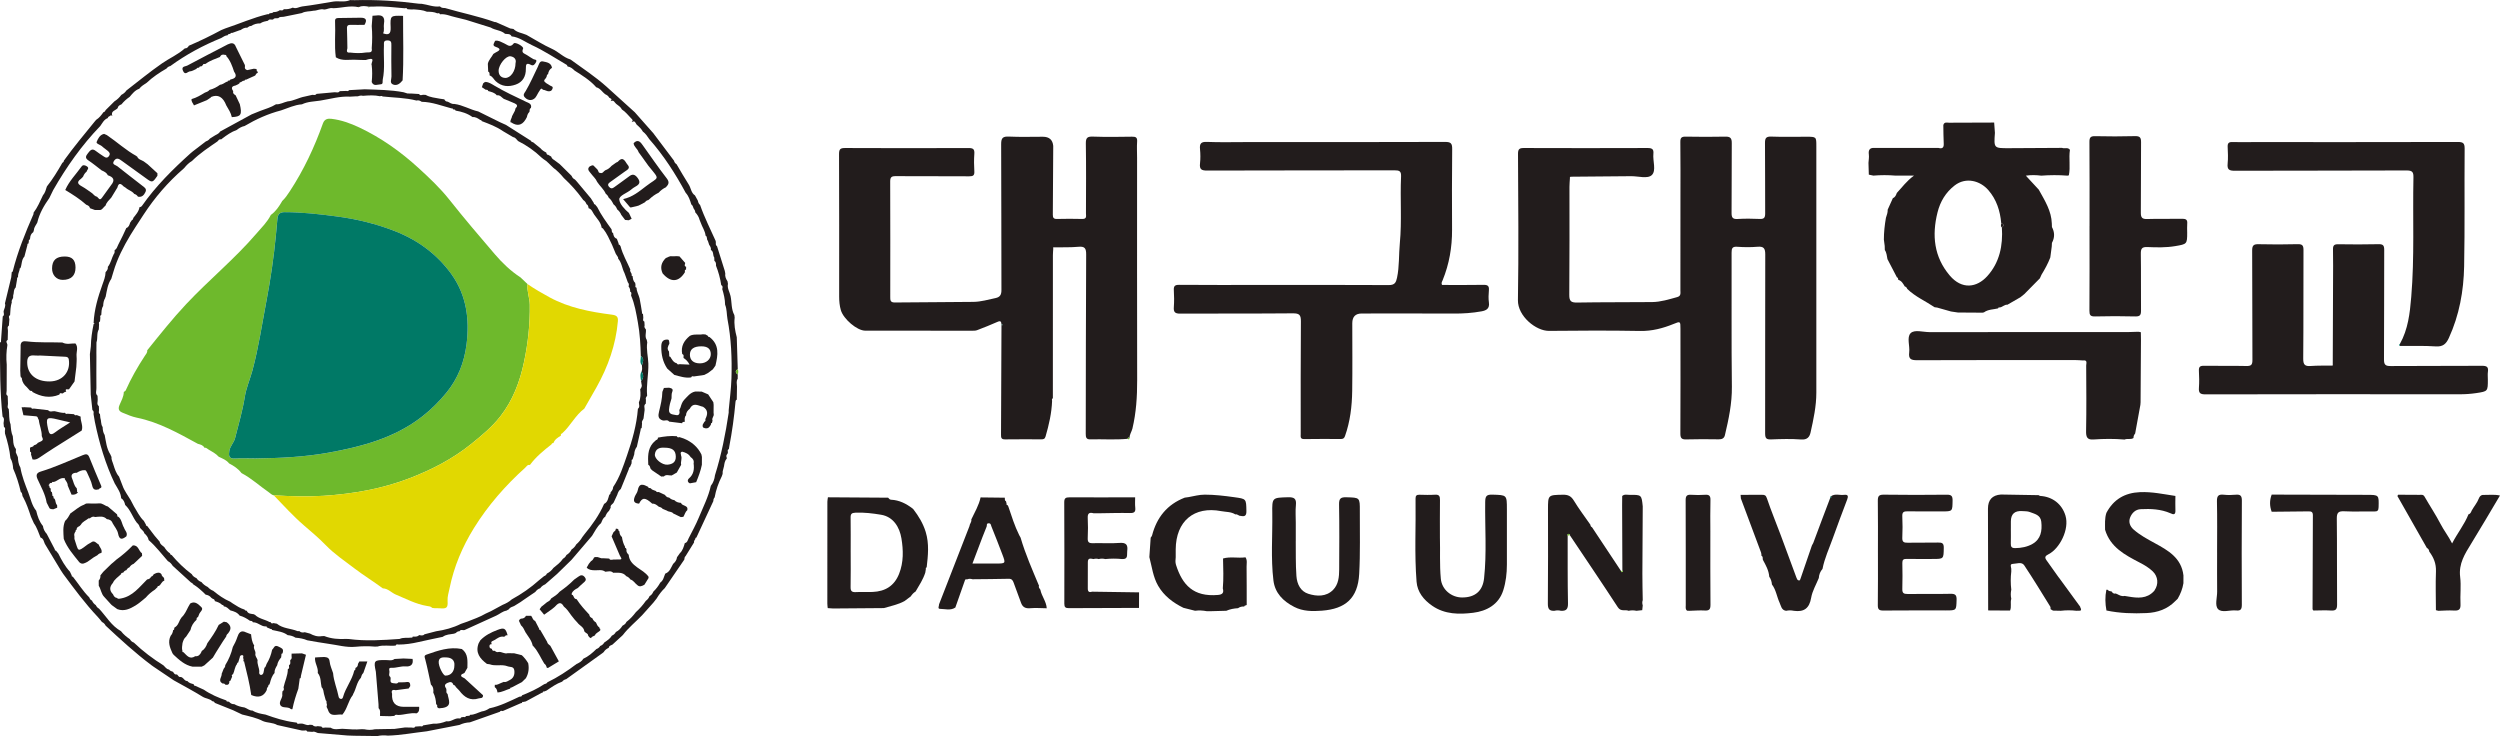 <?xml version="1.0" encoding="UTF-8"?>
<svg id="Layer_2" data-name="Layer 2" xmlns="http://www.w3.org/2000/svg" viewBox="0 0 1238.72 364.71">
  <defs>
    <style>
      .cls-1 {
        fill: #6eb92c;
      }

      .cls-2 {
        fill: #007966;
      }

      .cls-3 {
        fill: #221c1c;
      }

      .cls-4 {
        fill: #e1d801;
      }
    </style>
  </defs>
  <g id="Layer_1-2" data-name="Layer 1">
    <g>
      <path class="cls-3" d="m521.3,198.68c-.22,6.01-1.56,11.81-3.23,17.57-.37,1.28-1.04,1.43-2.07,1.43-6,0-12.01-.07-18.01.03-1.87.03-2.01-.84-2-2.34.11-18.11.16-36.22.23-54.32.23.05.55.3.57-.21-.19,0-.38,0-.57,0-.12-1.15-.16-2.17-1.89-1.4-3.36,1.5-6.79,2.85-10.23,4.17-.77.29-1.69.26-2.54.26-17.62,0-35.23.02-52.85-.03-4.1,0-10.84-5.82-12.09-10.18-.63-2.19-.83-4.42-.83-6.68,0-23.53.04-47.05-.06-70.58,0-2.36.51-3.07,2.96-3.06,20.41.1,40.83.09,61.24.01,2.24,0,3,.55,2.84,2.84-.21,2.89-.18,5.81,0,8.7.12,2.06-.62,2.48-2.56,2.47-12.14-.09-24.28,0-36.42-.08-2.11-.02-2.72.57-2.71,2.71.08,19.01.05,38.03.03,57.04,0,1.62-.06,2.88,2.26,2.85,13-.16,25.99-.13,38.99-.3,3.71-.05,7.31-1.12,10.93-1.89,2.22-.47,2.92-1.65,2.91-4-.1-24.06,0-48.13-.14-72.19-.02-3.18.84-3.96,3.9-3.82,5.57.26,11.17.08,16.76.08q4.72,0,5.14,4.51c0,.22,0,.43,0,.65-.06,11.16-.1,22.32-.2,33.48-.01,1.48.41,2.12,2,2.09,4.19-.08,8.38-.13,12.56,0,2.44.08,1.85-1.56,1.86-2.81.03-11.49.13-22.98-.06-34.47-.05-2.86.66-3.63,3.51-3.52,6.44.23,12.89.15,19.33.04,1.89-.03,2.71.33,2.57,2.42-.18,2.67-.02,5.37-.02,8.05,0,36.73-.04,73.46.04,110.19.02,8.09-.48,16.09-2.35,23.96-.37,1.56-1.48,2.95-1.42,4.67-.46-.24-.89-.4-.9.4-6.2.61-12.42.1-18.63.28-1.98.06-2.18-1.14-2.18-2.74.06-29.61.05-59.23.21-88.84.02-3.05-.65-4.13-3.82-3.84-3.94.36-7.92.21-11.88.28-.62-.17-.77.1-.6.65-.06,1.07-.18,2.13-.18,3.2-.01,23.64-.02,47.28-.02,70.91-.62.31-.47.84-.37,1.35Z"/>
      <path class="cls-3" d="m777.87,88.39c-.08,1.38-.21,2.77-.22,4.15-.01,17.84.08,35.69-.09,53.53-.03,3.19.9,3.9,3.96,3.84,12.36-.22,24.72-.11,37.08-.24,4.27-.04,8.33-1.34,12.42-2.46,2-.55,1.6-2,1.6-3.33.02-15.16.01-30.31.02-45.47,0-9.35.07-18.7-.05-28.05-.03-2.14.61-2.7,2.7-2.66,6.56.13,13.12.13,19.67,0,2.43-.05,3.13.81,3.11,3.18-.1,11.5.02,23-.1,34.5-.02,2.32.45,3.27,2.98,3.12,3.64-.22,7.31-.19,10.96-.02,2.18.11,2.72-.66,2.71-2.74-.09-11.61.03-23.22-.09-34.82-.03-2.47.52-3.34,3.16-3.24,5.8.22,11.61.06,17.41.07,4.87.01,4.87.03,4.87,4.64,0,40.74.02,81.47,0,122.21,0,6.69-1.42,13.21-2.86,19.69-.5,2.25-1.68,3.69-4.64,3.47-4.92-.37-9.89-.24-14.83-.04-2.36.09-3.04-.45-3.04-2.95.07-29.56-.04-59.11.06-88.67.01-3.15-.82-4.1-3.91-3.83-3.31.28-6.67.24-9.99,0-2.4-.17-2.79.75-2.78,2.91.07,22.14-.13,44.29.14,66.43.1,8.26-1.59,16.11-3.45,24-.38,1.6-1.45,2.1-3.1,2.07-5.37-.09-10.75-.11-16.12.04-2.28.07-2.86-.71-2.85-2.93.09-17.3.06-34.61.04-51.92,0-3.74-.04-3.73-3.4-2.36-5.31,2.16-10.68,3.58-16.58,3.48-15.04-.27-30.1-.21-45.15-.04-6.43.07-15.54-7.3-15.4-15.23.41-24.18.14-48.37.04-72.55,0-2.3.71-2.84,2.91-2.83,20.43.08,40.85.07,61.28,0,2.19,0,3.13.52,2.89,2.85-.36,3.6,1.51,8.31-.75,10.53-2.08,2.04-6.75.54-10.27.58-9.88.12-19.75.18-29.63.26-.64-.07-.83.25-.7.83Z"/>
      <path class="cls-3" d="m714.51,141.19c6.76,0,13.63.08,20.5-.05,2.1-.04,2.91.5,2.72,2.67-.18,2.03-.27,4.11.01,6.11.41,2.96-1.24,3.9-3.62,4.34-4.61.85-9.25,1.14-13.95,1.11-15.15-.09-30.31-.03-45.46-.03q-4.67,0-4.67,4.83c0,11.18.12,22.35-.04,33.53-.11,7.61-1,15.14-3.58,22.4-.44,1.23-1.07,1.42-2.1,1.42-6.02,0-12.04-.08-18.06.04-2.13.04-1.77-1.22-1.77-2.49,0-18.59-.07-37.18.09-55.77.03-3.2-.69-4.08-4-4.05-18.59.18-37.19.04-55.78.15-2.58.02-3.37-.73-3.18-3.23.2-2.78.17-5.59,0-8.38-.13-2.12.58-2.68,2.7-2.66,13.11.11,26.22.06,39.34.06,21.5,0,42.99-.07,64.49.06,2.9.02,3.56-1.26,4.06-3.62,1.2-5.66.84-11.42,1.39-17.11,1.05-11.03.1-22.05.61-33.06.13-2.72-.89-3.07-3.26-3.07-30.95.07-61.91.01-92.86.12-2.84.01-3.82-.65-3.5-3.52.26-2.33.23-4.74,0-7.08-.26-2.72.45-3.73,3.44-3.6,6.44.27,12.89.09,19.34.09,32.89,0,65.78.04,98.67-.08,2.92-.01,3.53.79,3.5,3.57-.15,13.32-.12,26.65-.06,39.98.04,8.64-1.4,16.97-4.67,24.99-.25.61-.82,1.32-.29,2.32Z"/>
      <path class="cls-3" d="m1010.05,93.77c.11.18.22.37.33.55,2.86,5.17,6.07,10.22,6.27,16.41.02.58.04,1.17.06,1.76,1.41,2.62,1.42,5.24,0,7.87-.03.58-.06,1.17-.09,1.75-.19,1.44-.38,2.89-.57,4.33-.05.39-.11.77-.16,1.16-1.14,2.99-2.68,5.79-4.35,8.52-.27.6-.54,1.2-.81,1.79-2.57,2.61-5.14,5.21-7.71,7.82-.64.51-1.27,1.03-1.91,1.54-2.15,1.24-4.3,2.48-6.45,3.72-1.51-.17-2.47,1.25-3.89,1.36-.45-.16-.63.1-.74.48l.03-.03c-2.38.59-4.98.44-7.09,2.01-.21-.02-.4.02-.58.12-4.09-.03-8.17-.05-12.26-.08-1.15-.17-2.29-.34-3.44-.51-2.3-.65-4.59-1.3-6.89-1.95l-1.23-.16c-4.51-3.05-9.61-5.22-13.57-9.09-.19-.64-.61-1.03-1.23-1.24-.81-1.33-1.52-2.76-3.2-3.24-.11-.48-.02-1.08-.69-1.27-1.56-3-3.12-6-4.68-9-.32-1.54-.37-3.15-1.3-4.51-.02-.68-.04-1.35-.06-2.03l-.41-3.14c0-3.63.4-7.22,1.02-10.79.41-1.32.95-2.61.87-4.03.86-1.91,1.72-3.82,2.58-5.73,1.19-.44,1.56-1.5,1.94-2.55,2.62-2.78,4.83-5.92,8.51-8.6h-9.19c-3.65-.31-7.29-.3-10.94,0-.75-.16-1.5-.32-2.25-.48l-.17-5.83c.08-1.39.36-2.8.18-4.15-.31-2.34.51-3.41,2.87-3.27,10.53,0,21.06,0,31.59.01,1.87.51,2.77-.03,2.65-2.14-.16-3.06-.14-6.12-.2-9.18.43-1.67,1.8-1.17,2.87-1.17,7.44-.05,14.88-.06,22.32-.08.12,1.71.25,3.42.37,5.13-.54,7.57-.54,7.59,6.85,7.57,8.8-.03,17.61-.1,26.41-.15,1.25.53,2.88-.48,3.91.96-.65,4.2.33,8.46-.54,12.65-.25.05-.49.1-.74.15-4.31-.36-8.62-.31-12.94,0-2.6-.34-5.19-.37-7.63.01,2.11,2.29,4.18,4.53,6.26,6.77Zm-18.14,18.94c1.15-.9,1.06-1.61-.33-2.11-.52-6.09-2.33-11.75-6.38-16.4-4.05-4.65-11.12-6.66-16.76-2.26-4.41,3.45-7.08,7.94-8.42,13.28-2.85,11.36-1.78,22.05,6.04,31.28,6.03,7.12,13.41,6.05,18.59.34,6.11-6.72,7.84-15.19,7.25-24.15Z"/>
      <path class="cls-3" d="m1155.85,180.62c.05-13.53.11-27.07.15-40.6.02-5.48.08-10.96-.03-16.44-.04-1.97.58-2.59,2.57-2.56,6.66.1,13.33.13,19.99-.03,2.32-.06,2.83.68,2.82,2.89-.09,18.05.01,36.11-.11,54.16-.02,2.69.71,3.36,3.37,3.33,15.05-.13,30.09,0,45.14-.12,2.4-.02,3.33.54,2.98,2.98-.18,1.26-.03,2.57-.03,3.86,0,5.79,0,5.81-5.65,6.67-2.75.41-5.5.6-8.3.6-42.02-.04-84.05-.05-126.07.04-2.65,0-3.31-.8-3.14-3.26.2-2.78.15-5.59-.01-8.38-.12-2.01.57-2.55,2.54-2.52,6.98.12,13.97-.05,20.96.11,2.39.05,3.04-.57,3.02-3.02-.12-18.05,0-36.11-.13-54.16-.02-2.58.73-3.24,3.24-3.17,6.44.17,12.9.14,19.34-.02,2.31-.06,2.86.7,2.85,2.91-.09,17.95.04,35.89-.13,53.84-.03,3.1.95,3.82,3.77,3.61,3.42-.25,6.87-.15,10.3-.2.43.07.7-.03.57-.54Z"/>
      <path class="cls-3" d="m1189.14,170.38c4.04-7.23,4.92-15.12,5.6-23.23,1.66-19.69.68-39.4,1.09-59.1.06-2.7-.42-3.6-3.43-3.59-28.37.14-56.74.04-85.11.15-2.83.01-3.81-.63-3.52-3.52.28-2.77.13-5.58.01-8.37-.08-1.87.65-2.41,2.45-2.34,3.11.12,6.23.03,9.35.03,34.06,0,68.13.03,102.19-.06,2.6,0,3.45.5,3.43,3.29-.16,19.45.13,38.9-.25,58.34-.24,12.22-2.4,24.18-7.56,35.46-1.35,2.95-2.93,4.44-6.5,4.2-5.88-.4-11.81-.18-17.71-.22-.01-.34-.03-.69-.05-1.03Z"/>
      <path class="cls-3" d="m354.13,246.4c-.47.53-.7,1.14-.66,1.85-2.81,6.04-5.62,12.08-8.43,18.12h.02c-.41.03-.6.24-.51.66-.29.55-.84,1-.65,1.73-1.4,2.26-2.79,4.51-4.19,6.77-.59.44-.53,1.11-.64,1.73-3.22,4.71-6.45,9.41-9.67,14.12l.13.15s-.11-.17-.11-.17c-1.63,1.53-2.94,3.31-4.09,5.22-.52.66-1.04,1.33-1.57,1.99-1.82,2.03-3.63,4.07-5.45,6.1,0,0-.11.13-.11.13-3.18,3.31-6.8,6.19-9.6,9.87-1.71,1.58-3.43,3.15-5.14,4.73-.72.4-1.71.47-1.82,1.57l.23.2s-.24-.19-.24-.19c-1.04.46-1.92,1.12-2.5,2.12-.19.16-.38.32-.58.48-6.01,4.32-12.03,8.64-18.04,12.95-.8.17-1.46.57-1.96,1.22-2.86,1-5.29,2.76-7.77,4.44-.4.15-.79.31-1.19.46-.44-.13-.63.08-.66.49-.21.03-.42.09-.61.18-2.6,1.41-5.19,2.82-7.79,4.23l-1.26.26c-.45-.15-.59.12-.65.49-.21.03-.42.09-.62.15-2.97,1.29-5.94,2.59-8.91,3.88-.53-.13-1.08-.3-1.42.35-4.95,1.75-9.9,3.49-14.85,5.24-1.81.08-3.53.5-5.17,1.28l-16.15,3.15c-6.44.72-12.81,1.96-19.31,2.15-1.74-.22-3.46-.18-5.17.21-3.84-.05-7.68-.1-11.52-.15-1.1-.04-2.2-.08-3.3-.12l-14.19-1.19c-1.12.05-2.02-1.12-3.23-.61-.86-.06-1.71-.11-2.57-.17-.26-.62-.74-.67-1.3-.49-.43,0-.86,0-1.28,0-4.08-.91-8.17-1.82-12.25-2.73-2.18-1.29-4.79-1.01-7.07-1.94-3.26-1.67-6.82-2.4-10.33-3.27-1.49-.71-2.98-1.41-4.47-2.12-3.03-1.22-6.06-2.43-9.09-3.65-.2-.58-.65-.79-1.22-.82-1.31-1.32-3.23-1.25-4.78-2.21-4.69-2.91-9.58-5.48-14.39-8.18,0,0-.06-.05-.06-.05-3.29-2.22-6.59-4.44-9.88-6.66-.36-.25-.71-.51-1.07-.76-8-6.02-15.38-12.77-22.69-19.6-.39-.81-.98-1.4-1.8-1.79-.67-.82-1.3-1.68-2.02-2.44-6.31-6.67-11.75-14.04-17.21-21.4-.4-.61-.81-1.22-1.21-1.84-2.62-4.34-5.24-8.68-7.86-13.02-.56-1.16-.62-2.66-2.15-3.15-1-2.4-1.73-4.93-3.28-7.07-.48-1.07-.97-2.14-1.45-3.21-1.11-3.33-2.22-6.67-3.9-9.77-.67-.7-.11-1.97-1.14-2.51-.92-3.98-2.14-7.86-3.79-11.61-.12-1.8-.41-3.56-1.35-5.14-.42-4.19-1.44-8.24-2.7-12.24-.02-.43-.03-.86-.05-1.29.08-.71.45-1.49-.47-1.95-.06-.64-.12-1.28-.19-1.92.12-1.12.57-2.29-.49-3.23C-.05,194.21,0,181.96,0,169.72c.33-.12.62-.26.49-.7.29-4.08.58-8.16.87-12.23,1.05-.72.35-1.73.43-2.61.31-1.27,1.15-2.45.66-3.87,1.04-4.3,2.08-8.61,3.12-12.91.09-.85.17-1.7.26-2.56.17-.12.45-.21.48-.35,2.44-9.83,6.24-19.16,10.29-28.41.01-.24.03-.48.04-.72,2-2.62,3.23-5.65,4.64-8.58,1.12-1.26,1.46-2.86,1.96-4.4,2.94-3.67,5.35-7.68,7.68-11.74.48-.18.69-.56.74-1.05,4.85-6.75,10.19-13.12,15.43-19.57.2-.23.4-.46.6-.68,1.51-.94,2.55-2.33,3.56-3.74.55-.14.9-.5,1.07-1.03.88-.87,1.77-1.75,2.65-2.62.58-.58,1.16-1.16,1.74-1.74,1.36-.84,2.49-1.93,3.43-3.21,1.01-.51,1.87-1.2,2.49-2.16,5.86-4.53,11.59-9.24,17.69-13.47,3.7-2.57,7.9-4.34,11.26-7.4.99.06,1.56-.54,2-1.32,5.48-2.32,10.81-4.93,16.05-7.75.64-.26,1.28-.53,1.92-.79,7.02-2.32,13.8-5.36,21.02-7.09.4.1.74.04.92-.38.65-.25,1.47,0,1.98-.66,1.15.03,2.22-.24,3.17-.92.7.03,1.49.41,1.94-.5,1.57.09,3.08-.13,4.51-.79,1.64.75,3.08-.39,4.62-.58,5.16-.62,10.28-1.58,15.42-2.41,2.77-.43,5.65.47,8.35-.75.74.02,1.49.08,2.23.05,10.7-.31,21.35.37,31.96,1.76.43.01.86.02,1.29.04,3.02.39,5.9,1.72,9.03,1.29.68.8,1.63.76,2.55.81,8.15,2.4,16.52,4.04,24.54,6.92.22.02.43.04.65.06,2.36,1.05,4.73,2.09,7.09,3.14.53.08,1.07.17,1.6.25,1.71,1.77,4.15,1.94,6.25,2.85,0,0,.23.09.23.09,4.19,2.33,8.26,4.95,12.61,6.91,3.23,1.45,5.62,4.22,9.05,5.23.08.09.17.14.29.17,5.93,4.31,12.07,8.35,17.57,13.24,4.76,4.24,9.46,8.55,14.18,12.83,0,0-.03-.02-.03-.02,3.09,3.5,6.19,7,9.28,10.5.04.11.1.2.19.28,3.31,4.4,6.63,8.8,9.94,13.2.17.76.58,1.34,1.25,1.73,2,3.36,3.91,6.78,6.03,10.06,1.14,1.76,1.15,4.14,3.11,5.41,0,0-.01-.01-.01-.01.48.88.97,1.77,1.45,2.65.14.8.4,1.53,1.07,2.06,2.13,6.15,5.1,11.95,7.74,17.88.27.84-.33,1.91.66,2.57,1.28,4.08,2.57,8.17,3.85,12.25.08.42.16.83.24,1.25-.22,1.46.32,2.71,1.11,3.89.07.42.14.84.22,1.27-.46,2.19.87,4.05,1.29,6.06.66,3.13.27,6.5,1.89,9.43.05.43.1.85.15,1.28-.4,3.31.2,6.5,1.04,9.68.16,5.26.33,10.52.49,15.78-1.3.84-1.3,1.81,0,2.64-.01.72-.02,1.44-.03,2.16-.85,1.25-.34,2.62-.35,3.94-.04,2.15-.07,4.3-.11,6.45-.5.13-.58.52-.62.96-.66,7.47-1.69,14.89-3.1,22.26-.07.42-.13.85-.2,1.27-.75.21-.58.78-.5,1.31,0,.22,0,.44,0,.65-.34.63-1.1,1.15-.58,2.03-.06.2-.04.41.08.61-1.01,1.07-1.2,2.43-1.39,3.8-.22.86-.44,1.72-.66,2.57-.01.43-.03.86-.04,1.29-.14.39-.27.79-.41,1.18-1.66,3.31-2.89,6.77-3.54,10.43Zm-32.31,49l.02-.02c.91-.51,1.51-1.27,1.88-2.23,1.37-1.3,2.51-2.79,3.41-4.45.75-.56,1.3-1.28,1.62-2.17.28-.75.56-1.49.84-2.24l.09-.09c2.23-.83,2.79-2.99,3.83-4.78,1.01-.9,1.79-1.93,1.94-3.33.47-.66.94-1.32,1.41-1.98,1.44-1.36,1.93-3.2,2.46-5.01,1.28-.27,1.43-1.46,1.89-2.37,1.72-3.43,3.62-6.79,5.07-10.34,2.11-5.17,4.73-10.17,5.93-15.68,1.22-1.54,1.83-3.33,2.06-5.26,3.18-10.12,5.24-20.49,6.79-30.96,0-.43,0-.86.01-1.29.47-5.24,1.2-10.47,1.36-15.72.3-9.86-.11-19.7-1.98-29.42-.41-2.37-.24-4.83-1.17-7.11-.03-2.66-.65-5.2-1.41-7.73.16-.74.41-1.5-.51-1.95-.48-3.32-1.37-6.54-2.6-9.66.03-.88.09-1.76-.78-2.33-.03-.57-.05-1.14-.08-1.71-.84-1.12-.15-2.92-1.67-3.72.18-1-.29-1.79-.84-2.55-.22-.67-.44-1.34-.66-2.02-.77-.66-.05-1.99-1.12-2.52-.23-2.39-1.71-4.31-2.44-6.51-.18-.44-.35-.88-.53-1.31-.35-1.48-1.17-2.69-2.18-3.79.11-.8-.47-1.3-.8-1.91-.27-.71-.42-1.5-1.12-1.96-.65-2.06-1.27-4.13-2.79-5.77-5.11-9.47-10.9-18.49-18.04-26.58-.91-1.37-1.82-2.74-3.17-3.73-.77-1.38-1.89-2.43-3.07-3.44-.62-.73-.77-2.34-2.35-1.25l-.1-.11c.92-.77.18-1.29-.31-1.79-1.46-1.51-2.75-3.21-4.55-4.37-.63-1.27-1.81-1.98-2.87-2.8-.79-.6-1.1-2.12-2.6-1.34l-.1-.07c.97-1.06-.09-1.25-.71-1.62-.41-.79-1.05-1.31-1.86-1.64-1.61-1.07-2.52-3.03-4.57-3.53-3.04-3.47-6.92-5.84-10.75-8.28-.98-.97-2.02-1.84-3.46-2.03-.15-.28-.24-.68-.47-.82-5.71-3.33-11.26-7.03-17.25-9.78-3.28-1.5-6.25-3.94-10.03-4.32-.68-1.45-2.06-1.07-3.23-1.26-2.02-1.85-4.91-1.71-7.13-3.12-4.08-1.27-8.17-2.55-12.25-3.82-1.72-.42-3.44-.84-5.16-1.27-2.56-.53-4.99-1.79-7.71-1.47-.24-.72-.79-.57-1.32-.46-1.63-.77-3.39-.79-5.14-.81-2.07-.89-4.28-.97-6.47-1.15-.43.01-.86.03-1.29.04-.64-.05-1.28-.1-1.93-.15-.26-.64-.76-.6-1.3-.45-5.16-.37-10.29-1.16-15.49-.83-.43,0-.86,0-1.29,0-.31.02-.62.05-.92.07l-.1-.02c-1.67-.32-3.34-.58-4.96.2l-.12-.18-.14.18c-4.2-.91-8.3.46-12.45.56-1.6-.43-2.99.62-4.52.64-1.8-.55-3.41.61-5.16.58-1.93.45-4.01.16-5.83,1.17-3.02.62-6.04,1.23-9.06,1.85-.88.16-1.88-.19-2.59.65-.84.28-1.9-.31-2.57.65-.83.32-1.93-.44-2.57.65-1.35.27-2.7.51-3.86,1.33-1.65-.06-3.15.39-4.52,1.28-.79-.07-1.31.45-1.89.84-1.27-.11-2.3.46-3.29,1.16-.2,0-.4.05-.58.14-1.2.43-2.4.87-3.6,1.3-.42-.09-.76-.03-.92.43-.46.18-1.14-.04-1.3.7-1.23.09-2.21.77-3.21,1.39-8.97,3.64-17.43,8.19-25.25,13.9-.8.15-1.39.6-1.88,1.23-3.5,2-6.84,4.24-9.78,7.02-1.32.9-2.74,1.67-3.72,2.99-2.1.72-3.38,2.4-4.74,4-1.52,1.06-2.9,2.27-4.06,3.72-.86.36-1.72.73-1.85,1.83-.97,1.26-3.63,1.35-2.71,3.92v.07c-.4-.49-.81-.52-1.22,0-.52.15-.88.46-1.03,1-1.88.7-2.64,2.45-3.7,3.92-9.2,9.54-16.77,20.28-23.33,31.76-.63,1.3-1.27,2.61-1.9,3.91-2.63,3.74-4.94,7.63-5.97,12.15l.16.1-.15-.11c-.58,1.23-1.62,2.26-1.68,3.72-.11.35-.21.7-.32,1.05-1.08.75-1.54,1.81-1.57,3.1-.11.19-.16.39-.16.61-.37.07-.62.22-.45.66-.07.42-.13.85-.2,1.27-.41.04-.62.24-.51.67-.5,1.93-1.01,3.85-1.51,5.78-1.52,1.62-1.18,3.88-1.96,5.75l.04-.03c-.38.11-.58.33-.43.76-.34,1.24-.96,2.43-.81,3.78-.37.11-.62.29-.43.73-.24,1.44-.48,2.88-.73,4.33-1.18,1.12-.76,2.75-1.27,4.08,0,.22,0,.44.01.65.08.93-1.07,1.55-.66,2.57-.68,2.08-.71,4.26-.86,6.41-.9.52-.51,1.27-.35,1.97-.08,1.07-.16,2.13-.24,3.2-1.04.71-.44,1.71-.47,2.6-.04,1.5-.08,3.01-.12,4.51-1.33.78-.09,1.73-.16,2.59-.54,3.21-.64,6.43-.32,9.66,0,.22,0,.43,0,.65-.01,4.08-.03,8.17-.04,12.25.04.89-.64,1.92.52,2.59.04,1.29.09,2.58.13,3.86.03.9-.55,1.88.39,2.64.35,2.53-.05,5.15.9,7.6.17,2.01.28,4.02,1.11,5.91.06.64.11,1.27.17,1.91.06,1.61.31,3.16,1.38,4.45-.02.54-.04,1.07-.06,1.61.34.79.69,1.59,1.03,2.38.09,1.8.3,3.58,1.24,5.17.75,4.3,2.35,8.35,3.92,12.38,1.19,3.05,1.76,6.39,3.92,9.02.63,2.72,1.51,5.34,3.33,7.54.21,1.5.84,2.79,1.88,3.89,1.35,2.58,2.69,5.16,4.04,7.74-.11.43.08.57.49.53.41.51.82,1.02,1.23,1.53,1.6,3.19,3.28,6.32,5.74,8.95.3.63.6,1.26.9,1.89-.08.41.08.6.51.55,2.73,3.44,5.03,7.21,8.18,10.31.26.68.61,1.28,1.34,1.57l.11-.13-.13.1c.4.96,1.05,1.71,1.91,2.29.36.73.84,1.34,1.58,1.72,3.56,3.8,6.15,8.54,10.9,11.17,1.22,1.61,2.79,2.84,4.42,4,.44.8,1.08,1.36,1.95,1.66,4.49,4.31,9.44,8.02,14.71,11.32.85.75,1.42,1.88,2.72,2.02.48.71,1.25.88,1.99,1.14.45.73.85,1.53,1.94,1.29.6.49.85,1.52,1.93,1.25.2.08.39.16.59.24.92.53,1.31,1.82,2.62,1.78.8,1.01,1.98,1.26,3.14,1.56.04.53.3.84.86.84,1.4.64,2.8,1.27,4.2,1.91,3.43,2.37,7.23,3.97,11.15,5.32.04.39.22.62.66.52l.65.13c.69.78,1.51,1.25,2.59,1.18,1.57.91,3.28,1.38,5.07,1.64,1.34.45,2.42,1.6,3.97,1.53,1.97,1.25,4.21,1.6,6.45,2,4.62,1.67,9.3,3.16,14.2,3.81.43.06.85.12,1.28.17.19.78.77.6,1.3.51.22,0,.44-.01.65-.02,1.56-.22,2.9,1.2,4.51.57.43.03.86.06,1.29.09.74.72,1.59.96,2.58.6.64.07,1.28.13,1.92.2.45.97,1.26.49,1.95.49.86.03,1.73.05,2.59.08,1.83,1.23,3.84.57,5.79.54,3.22.17,6.44.54,9.67.19.43.02.86.04,1.29.06,1.72.37,3.45.4,5.17-.02,1.72-.03,3.44-.07,5.16-.1,1.5-.02,3.01-.04,4.51-.06,1.72-.24,3.44-.48,5.17-.72,1.07.01,2.15.02,3.22.03.7.02,1.49.45,1.96-.47.85-.06,1.7-.12,2.55-.17.51.08,1.06.26,1.34-.42,1.7-.29,3.41-.57,5.11-.86,2.26.16,4.38-.4,6.45-1.19,2.36.48,4.12-1.8,6.46-1.39.44.11.65-.11.73-.51.4-.08.79-.15,1.19-.23.53.13,1.03.2,1.3-.44.43-.04.87-.09,1.3-.13.45.13.59-.16.7-.5,2.13.06,3.9-1.09,5.84-1.67,1.4-.17,2.63-.76,3.78-1.54,5.27-1.1,10.03-3.52,14.85-5.76.48-.12,1.15.12,1.28-.67,3.82-1.53,7.57-3.22,11-5.52.6-.2,1.27-.28,1.6-.95,5.15-2.5,9.9-5.62,14.45-9.07,1.28-.62,2.56-1.23,3.28-2.56,2.53-1.14,4.58-2.93,6.53-4.84.8-.28,1.45-.75,1.86-1.5.86-.34,1.58-.85,2.01-1.7,1.41-.99,2.91-1.89,3.81-3.45.88-.36,1.54-.96,1.98-1.8,1.45-.68,2.44-1.84,3.3-3.14.82-.43,1.57-.93,1.92-1.85,1.8-1.38,3.33-3.03,4.69-4.84,1.85-1.69,3.52-3.54,4.94-5.61.81-.58,1.42-1.32,1.8-2.25Z"/>
      <path class="cls-3" d="m1057.93,214.8c-.53.65-.87,1.37-.81,2.23-1.36.93-3.01.12-4.42.76-5.15-.44-10.3-.39-15.45-.03-3.13.24-3.68-1.29-3.62-4.21.21-10.81.11-21.63.05-32.44,0-1.02.8-2.88-1.6-2.51-1.17-.06-2.35-.18-3.52-.18-26.22,0-52.44-.05-78.65.06-2.99.01-4.34-.55-3.93-3.83.41-3.25-1.31-7.54.72-9.57,1.9-1.9,6.13-.52,9.33-.52,32.88-.04,65.76-.02,98.64-.03,1.29,0,2.57-.08,3.86-.12.43,0,.86,0,1.29,0,.31.07.63.13.94.2.02,1.29.06,2.58.06,3.86-.06,10.28-.12,20.57-.19,30.85-.03.44-.06.87-.1,1.31l-2.59,14.17Z"/>
      <path class="cls-3" d="m1035.34,111.96c0-13.86.05-27.73-.05-41.59-.02-2.22.52-2.95,2.83-2.9,6.55.15,13.12.16,19.67-.02,2.43-.07,3.11.62,3.08,3.04-.12,11.61.02,23.21-.11,34.82-.03,2.52.64,3.3,3.21,3.21,5.8-.2,11.61,0,17.41-.1,1.83-.03,2.53.56,2.37,2.39-.13,1.49-.02,3.01-.02,4.51,0,5.63-.14,5.64-5.91,6.62-4.59.78-9.2.67-13.78.47-2.81-.12-3.32.83-3.28,3.41.15,9.35,0,18.7.09,28.05.02,2.15-.45,2.98-2.8,2.92-6.66-.17-13.33-.18-19.99,0-2.36.06-2.79-.74-2.77-2.91.1-13.97.05-27.94.04-41.91Z"/>
      <path class="cls-3" d="m788.02,260.03c.09.53.25,1,.81,1.22,4.8,7.23,9.59,14.47,14.39,21.7-.01.58.36.61.72.4.21-.12.35-.45-.07-.61-.04-10.83-.09-21.65-.13-32.48.01-1.5.03-3,.04-4.5,1.1-1.01,2.45-.56,3.69-.57,5.91-.05,5.91-.02,6.49,5.71-.06,11.11-.15,22.21-.18,33.32-.01,4.37.11,8.75.18,13.12-.3.86-.3,1.72,0,2.58-.08.8-.17,1.61-.25,2.41-.96.1-1.92.2-2.88.31-1.29-.29-2.58-.29-3.86,0-1.72-.75-3.83.6-5.37-1.78-7.79-11.97-15.82-23.79-23.76-35.66.02-.5-.29-.71-.7-.64-.45.08-.56.43-.38.85.03,11.17-.07,22.35.16,33.52.06,2.85-.84,3.86-3.49,3.71-1.07-.28-2.15-.28-3.22,0-2.52.12-3.29-.87-3.27-3.55.16-15.54.08-31.08.07-46.63,0-7.29,0-7.19,7.37-7.33,2.52-.05,4.06.63,5.43,2.89,2.51,4.15,5.47,8.03,8.24,12.02Z"/>
      <path class="cls-3" d="m410.24,246.4c9.93.07,19.87.13,29.8.2.41.47.76.97,1.51,1.01,4.01.19,7.41,1.92,10.54,4.29.15.14.31.28.46.42,2.63,3.43,4.83,7.04,6.12,11.25,1.79,5.87,1.16,11.7.48,17.59,0,0,.03-.03.03-.03-.38.11-.61.29-.41.73l-.31,1.9c-1.08,3.33-2.98,6.24-4.74,9.23,0,0-.13.15-.13.15-.95.6-1.72,1.39-2.3,2.35-1.03.77-2.06,1.55-3.09,2.32-3.21,1.78-6.79,2.44-10.25,3.49-8.38.07-16.77.13-25.15.2-.87-.06-1.75-.12-2.62-.18l-.06-.05c-.07-.74-.19-1.49-.19-2.23,0-16.8,0-33.61.02-50.41,0-.74.18-1.48.27-2.21Zm11.27,27.08h-.01c0,5.8.08,11.6-.04,17.39-.04,2.02.63,2.61,2.58,2.51,2.78-.15,5.59.04,8.37-.08,6.19-.27,10.69-2.96,13.07-8.96,2.3-5.77,2.12-11.81,1.17-17.57-.91-5.52-3.97-10.72-10.12-11.73-4.12-.68-8.42-1.22-12.72-1.01-1.83.09-2.37.62-2.34,2.4.09,5.69.03,11.38.03,17.07Z"/>
      <path class="cls-3" d="m996.56,281.87c0,.43,0,.86.01,1.29-.36,3.01-.36,6.02,0,9.03-.33,1.51-.33,3.01,0,4.52-.62,1.9.24,3.95-.63,5.82l-10.83-.07c-.03-16.81-.07-33.61-.1-50.42q-.01-6.54,6.42-7.01c6.21.11,12.42.21,18.64.32.27.13.54.36.82.38,6.13.36,10.8,4.06,12.52,9.75,2.06,6.87-2.95,16.35-8.3,19.09-1.65.84-2.19,1.47-1.14,2.98,1.99,2.85,4.02,5.66,6.04,8.49,0,0,.15.16.15.15,3.51,4.81,7.02,9.61,10.53,14.42.01.66.92,1.27.12,1.98-.65.02-1.31.03-1.96.05-2.58-.31-5.16-.31-7.74,0-1.29-.03-2.58-.05-3.87-.08-.41-.24-.81-.48-1.22-.72-.04-.42.07-.94-.14-1.26-4.26-6.86-8.44-13.78-12.93-20.5-1.24-1.85-3.74-.74-5.62-.68-1.64.06-.85,1.52-.76,2.47Zm-.21-19.95c0,2.46.06,4.93-.02,7.39-.05,1.58.39,2.29,2.16,2.27,3.03-.03,6-.61,8.54-2.05,4.21-2.39,4.9-6.53,4.4-11.03-.39-3.42-3.28-3.84-5.64-4.78-1.15-.46-2.52-.39-3.8-.48q-5.63-.39-5.63,5.15c0,1.18,0,2.36,0,3.54Z"/>
      <path class="cls-3" d="m713.47,266.91c.18,5.89-.21,12.86.44,19.84.51,5.44,5.28,9.27,10.51,9.29,6.57.03,10.25-3.31,10.92-9.48,1.37-12.62.39-25.28.56-37.92.04-2.83.68-3.64,3.56-3.55,7.18.22,7.19.07,7.19,7.25,0,9.13,0,18.26,0,27.39,0,4.35-.51,8.7-1.81,12.79-2.25,7.07-8.26,10.28-14.9,11.1-6.87.84-14,.88-20.28-3.46-4.3-2.97-7.36-6.83-7.77-11.93-1.09-13.71-.29-27.48-.5-41.22-.02-1.36.5-1.91,1.9-1.87,2.58.08,5.16.15,7.73-.02,2.11-.14,2.5.8,2.47,2.65-.08,6.01-.03,12.03-.03,19.13Z"/>
      <path class="cls-3" d="m569.49,276.07c.22-3.22.44-6.45.66-9.67.23-.35.58-.67.67-1.05,2.3-8.94,7.48-15.4,16.21-18.78.62-.09,1.25-.17,1.87-.26,2.68-.48,5.3-1.22,8.06-1.22,4.88,0,9.69.58,14.51,1.25,6.11.85,5.99.73,6.11,6.86.05,2.45-.88,2.85-2.89,2.4-.95.1-1.56-1.03-2.58-.71-2.13-1.38-4.62-1.17-6.97-1.62-13.48-2.61-22.5,4.93-22.59,18.95,0,1.29,0,2.58,0,3.86-.13,1.27-.26,2.53.14,3.79,3.17,10,8.66,15.95,20.78,14.92,2.33-.2,3.02-1.11,2.42-3.25.43-4.94.22-9.88.11-14.82,3.66-1.06,7.43-.04,11.13-.58.98,1.47.52,3.13.54,4.7.07,6.33.05,12.66.06,19-.2-.09-.35-.04-.45.16-.44-.09-.65.16-.77.53-1.13-.09-2.16.15-3.09.82-2,.11-3.95.47-5.8,1.28-2.58.07-5.17.14-7.75.21-.64,0-1.28,0-1.91,0-1.93-.36-3.87-.49-5.82-.22-1.93-.49-3.85-.97-5.78-1.46-5.14-2.53-9.61-5.89-12.51-10.9-2.53-4.36-3.09-9.4-4.35-14.19Z"/>
      <path class="cls-3" d="m642.03,268.1c.07,5.27-.1,11.29.33,17.3.3,4.18,2.13,7.64,5.92,8.83,4.11,1.3,8.8,1.54,12.25-1.95,2.67-2.7,3.01-6.47,3.02-10.12.05-10.74.13-21.49-.06-32.23-.05-2.92.81-3.62,3.6-3.54,6.69.19,6.72.05,6.69,6.79-.05,10.42.27,20.86-.32,31.25-.69,12-6.77,17.28-18.51,18.16-4.62.34-9.3.38-13.7-1.89-5.48-2.82-9.52-6.86-10.28-13.07-1.35-11.07-.4-22.22-.57-33.33-.12-7.84-.02-7.69,7.82-7.92,3.12-.09,4.2.74,3.88,3.9-.29,2.87-.06,5.8-.06,8.7,0,2.79,0,5.59,0,9.12Z"/>
      <path class="cls-3" d="m930.49,273.71c0-8.49.07-16.97-.05-25.46-.03-2.28.4-3.19,2.95-3.15,10.42.15,20.84.14,31.26.02,2.35-.03,2.86.76,2.83,2.94-.08,5.33.02,5.33-5.2,5.33-5.69,0-11.39.06-17.08-.04-1.87-.03-2.73.35-2.63,2.46.17,3.54.16,7.09,0,10.63-.09,2.09.76,2.51,2.64,2.47,5.05-.11,10.1.04,15.15-.08,2.01-.05,2.79.39,2.76,2.61-.09,5.52.03,5.52-5.55,5.52-4.3,0-8.6.05-12.89-.03-1.5-.03-2.12.41-2.09,1.99.08,4.3.13,8.6-.01,12.89-.07,2.04.67,2.52,2.59,2.5,7.09-.1,14.18.08,21.27-.09,2.45-.06,3.11.65,3.03,3.05-.16,5.18-.02,5.19-5.34,5.19-10.31,0-20.63-.04-30.94.05-2.06.02-2.78-.49-2.75-2.69.13-8.7.05-17.4.06-26.1Z"/>
      <path class="cls-3" d="m481.83,287c-.87-.25-1.73-.32-2.58.06-.41-.02-.91-.16-1.09.34-1.61,4.54-3.2,9.08-4.8,13.63-2.4,1.62-5.09.68-7.61.65-1.34-.02-.4-1.48-.44-2.31,5.03-12.93,10.06-25.86,15.09-38.79.09-1.12,1.15-1.97.87-3.19,1.67-3.58,3.77-6.99,4.6-10.93,3.99.05,7.99.09,11.98.14.16.61-.22,1.4.62,1.77.1.42.19.84.29,1.26-.15.44.08.61.48.65.13.24.26.48.39.72,1.61,4.77,3.11,9.59,5.36,14.12.23.42.47.85.7,1.27,2.39,8.21,5.85,16,9.14,23.87-.37.84.32,1.33.66,1.93.62,3.22,2.97,5.84,3.16,9.2-2.76-.03-5.53-.27-8.27-.02-2.4.21-3.77-.63-4.51-2.8-1.22-3.3-2.46-6.6-3.64-9.91-.43-1.22-1-1.92-2.49-1.88-5.97.15-11.95.16-17.92.23Zm.01-7.77c4.03,0,7.77,0,11.51,0,4.98,0,5.02-.01,3.33-4.47-1.77-4.67-3.58-9.32-5.46-13.95-.23-.56-.2-1.54-1.32-1.53-1.28.01-.78,1.02-1.02,1.6-.72,1.76-1.42,3.52-2.1,5.29-1.64,4.29-3.25,8.58-4.94,13.05Z"/>
      <path class="cls-3" d="m1077.89,245.75c0,2.36-.11,4.72,0,7.08.11,2.28-.91,2.26-2.49,1.47-4.72-2.04-9.7-2.27-14.73-2.01-2.63.14-4.34,1.93-5.21,4.1-.88,2.2-.15,4.37,1.75,6.03,3.13,2.73,6.75,4.68,10.36,6.65,6.67,3.64,13.3,7.34,14.3,16.05,0,1.29,0,2.58-.01,3.86-.44,2.75-1.44,5.3-2.84,7.69-.41.4-.81.8-1.22,1.19-3.89,3.97-8.78,5.66-14.16,5.91-6.67.31-13.34.11-19.92-1.27-.65-3.43-.74-6.86-.04-10.3.21.01.42.02.62.03.49.6,1.15.77,1.89.77.51.65.98,1.37,2,1.05.19.11.38.18.6.2,1.24.61,2.42,1.41,3.92,1.03.63.1,1.25.21,1.88.31,4.59.79,9.1,1.19,12.7-2.7.13-.08.21-.2.24-.35,2.15-3.07,1.74-6.87-.79-9.35-1.95-1.9-4.23-3.23-6.59-4.45-7.26-3.78-14.51-7.56-17.11-16.25,0-2.8-.24-5.62.65-8.35,3.54-6.71,9.14-9.96,16.68-10.28,5.95-.25,11.7,1.01,17.51,1.88Z"/>
      <path class="cls-3" d="m873.48,277.32c-.21-.65.21-1.52-.69-1.92-.06-.53,0-1.09-.19-1.58-3.32-8.95-6.67-17.9-10.02-26.84-.05-.6-.09-1.19-.14-1.79,3.54,0,7.08,0,10.62-.02,1.26,0,1.89.15,2.42,1.73,2.1,6.21,4.61,12.28,6.91,18.42,2.61,6.94,5.18,13.89,7.71,20.86.24.66.46,1.25,1.12,1.41.69.17.75-.41.94-.95,1.85-5.47,3.74-10.92,5.62-16.38.22-.4.44-.8.66-1.21,1.49-4,2.98-8,4.48-11.99,1.28-3.41,2.59-6.82,3.88-10.23.6-.11.66-.48.46-.97,2.03-1.42,4.32-.39,6.48-.67,1.95-.25,2.14.65,1.53,2.26-2.43,6.43-4.88,12.86-7.18,19.35-1.77,4.99-4.06,9.82-5.06,15.08-1.13,1.3-1.73,2.8-1.83,4.51-1.31,3.25-3.21,6.39-3.79,9.77-.89,5.24-3.53,7.2-8.57,6.49-1.29-.28-2.58-.29-3.87,0-2.34-.36-2.46-2.41-3.22-4.05-1.37-2.96-1.74-6.34-3.78-9.01-.11-1.39-.5-2.69-1.33-3.84-.23-3.12-1.73-5.76-3.19-8.42Z"/>
      <path class="cls-3" d="m556.01,277.01c-2.79-.29-5.58-.29-8.37,0-1.08-.29-2.16-.29-3.25,0-.85-.26-1.71-.26-2.56,0-1.35-.22-2.84-.78-2.82,1.56.03,4.34.02,8.69-.02,13.03-.02,1.67.76,2.03,2.2,1.57,7.73.11,15.47.23,23.2.34-.01,2.57-.02,5.13-.03,7.7-11.59.03-23.19.04-34.78.12-1.65.01-2.22-.47-2.22-2.18.04-16.75.04-33.49-.04-50.24-.01-2.04.67-2.5,2.6-2.49,10.84.07,21.69,0,32.53-.01,0,1.72-.13,3.45.06,5.14.23,2.14-.56,2.7-2.65,2.65-4.93-.11-9.87.05-14.81.11-1.07,0-2.15,0-3.22,0-2.01-.56-2.98-.03-2.87,2.29.16,3.31.16,6.65,0,9.96-.09,1.95.45,2.64,2.47,2.58,4.39-.14,8.81.22,13.18-.13,3.42-.28,4.35.94,3.91,4.07-.25,1.76.65,4.08-2.51,3.92Z"/>
      <path class="cls-3" d="m1203.67,273.29c-.11-.78-.41-1.44-1.18-1.78-4.86-8.57-9.72-17.14-14.59-25.71.1-.22.21-.45.31-.67,3.54.02,7.08.01,10.62.06.89.01,1.83-.29,2.5.88,2.61,4.55,5.54,8.93,7.95,13.58,1.65,3.19,3.86,5.95,5.71,9.62,2.71-5.27,6.14-9.42,8.12-14.44,1-.21,1.24-1.08,1.59-1.85,1.12-2.04,2.71-3.8,3.55-6.03.33-.87,1-1.74,2.11-1.72,2.7.05,5.44-.35,8.35.29-4.84,8.12-9.44,16.03-14.24,23.81-3.14,5.1-6.3,9.97-5.49,16.51.55,4.44-.07,9.01.17,13.51.14,2.69-.84,3.31-3.29,3.16-2.56-.16-5.14.08-7.7.14-.4-.11-.8-.21-1.19-.32-.02-6.41-.22-12.82.02-19.22.14-3.82-1.13-6.91-3.33-9.82Z"/>
      <path class="cls-3" d="m1146.25,302.5c-.14-.2-.27-.41-.41-.61.04-15.52.07-31.04.16-46.56,0-1.61-.66-1.98-2.11-1.95-6.1.1-12.2.13-18.3.19-1.06-2.83-1.08-5.66,0-8.5,15.67.04,31.34.09,47.01.12,6.2.01,6.13,0,5.97,6.08-.05,1.69-.51,2.2-2.19,2.17-4.94-.1-9.88.15-14.81-.1-2.93-.15-3.75.69-3.71,3.66.17,14.17.02,28.34.14,42.5.02,2.45-.67,3.17-3.07,3.01-2.88-.2-5.79-.01-8.69,0Z"/>
      <path class="cls-3" d="m1098.54,273.82c0-8.48.12-16.95-.07-25.43-.06-2.76.81-3.55,3.42-3.26,1.91.21,3.87.18,5.79,0,2.3-.22,3.16.39,3.14,2.94-.12,17.17-.1,34.33-.02,51.5.01,2.17-.45,3.17-2.8,2.91-3.05-.34-7.04,1.3-8.95-.65-1.76-1.79-.45-5.72-.48-8.7-.07-6.44-.02-12.87-.02-19.31Z"/>
      <path class="cls-3" d="m837.26,302.64l-1.29-.03c-.97-.69-.7-1.73-.7-2.66-.01-17.39.03-34.78-.05-52.16-.01-2.22.76-2.76,2.78-2.63,2.24.15,4.52.16,6.76,0,2.09-.16,2.82.48,2.75,2.66-.15,5.15-.05,10.3-.05,15.45,0,12.13-.05,24.26.06,36.38.02,2.28-.63,2.99-2.88,2.85-2.45-.15-4.92.08-7.38.14Z"/>
      <path class="cls-1" d="m365.58,185.48c-1.3-.83-1.29-1.8,0-2.64.31.88.31,1.76,0,2.64Z"/>
      <path class="cls-1" d="m558.78,217.41c0-.8.43-.64.9-.4-.08.63-.27,1.02-.9.4Z"/>
      <path class="cls-2" d="m496.23,160.84c.19,0,.38,0,.57,0-.03.51-.34.26-.57.21,0,0,0-.2,0-.2Z"/>
      <path class="cls-2" d="m1189.14,170.38c.02.34.03.69.05,1.03-.78-.31-.48-.67-.05-1.03Z"/>
      <path class="cls-3" d="m991.92,112.71c-.8-.6-.36-1.39-.33-2.12,1.39.51,1.48,1.22.33,2.12Z"/>
      <path class="cls-1" d="m182.89,3.31c.05.08.09.15.14.23-.14.09-.29.18-.43.26-.07-.22,0-.39.18-.51,0,0,.1.02.1.02Z"/>
      <path class="cls-1" d="m177.82,3.49c-.11.38-.2.4-.26-.01,0,0,.14-.17.14-.17l.12.18Z"/>
      <path class="cls-1" d="m777.81,265.2c-.36.08-.72.15-1.08.22-.19-.43-.08-.78.38-.86.42-.07.73.14.7.64Z"/>
      <path class="cls-1" d="m803.22,282.96c.22-.07.43-.14.65-.21.42.16.28.49.07.61-.36.21-.73.18-.72-.4Z"/>
      <path class="cls-2" d="m906.82,246.83c-.04-.42-.1-.85.46-.97.2.5.14.86-.46.97Z"/>
      <path class="cls-3" d="m57,239.86c-4.74-9.83-7.8-20.21-10-30.87-.22-1.29-.44-2.58-.66-3.87.08-.73.22-1.47-.56-1.95-.28-2.57-.55-5.15-.83-7.72,0-.43-.01-.87-.02-1.3-.13-6.23-.26-12.47-.39-18.7.16-1.29.31-2.58.47-3.87.07-3.72.61-7.38,1.38-11.02.17-.09.34-.18.51-.27-.17-.08-.35-.15-.52-.23.29-6.64,2.17-12.92,4.39-19.12.71-1.98,1.49-3.94,1.54-6.09.69-.74,1.29-1.51,1.12-2.62,1.51-1.87,1.86-4.29,2.95-6.35.63-.56.31-1.33.44-2,1.07-.48,1.23-1.58,1.69-2.48.77-1.54,1.54-3.09,2.32-4.63l1.75-3.79c1.27-.44,1.56-1.58,1.91-2.67.28-.41.57-.82.85-1.23.51-.19.65-.61.7-1.09,1.28-1.64,2.74-3.19,3.09-5.37.59.01.98-.29,1.31-.76,6.8-9.71,15.16-17.97,23.92-25.87.39-.32.78-.65,1.16-.97,2.17-1.66,4.34-3.32,6.51-4.98.78-.25,1.43-.66,1.91-1.33.67-.42,1.34-.84,2-1.26,1.03-.75,2.43-1.01,3.1-2.26,5.21-2.84,10.42-5.68,15.63-8.52,1.45-.58,2.89-1.17,4.34-1.75,2.61-.99,5.33-1.73,7.73-3.25,2.08.14,3.85-1.01,5.79-1.44,2.97-.24,5.54-1.86,8.43-2.38,1.28-.29,2.55-.58,3.83-.87.73.05,1.51.32,2.05-.47l8.92-.81c.89-.06,1.9.5,2.58-.54,1.08-.04,2.15-.07,3.23-.11.51.09,1.05.26,1.35-.39,2.6-.14,5.2-.29,7.8-.43,6.43.23,12.88.27,19.24,1.47.64.2,1.29.4,1.93.61.65.01,1.29.02,1.94.03,1.28.08,2.55.16,3.83.24.51.93,1.27.47,1.98.37.43.02.86.05,1.29.07,2.19,1.28,4.7,1.38,7.1,1.89.71.1,1.41.2,2.12.3.35.72.89,1.17,1.73,1.18,1.03.51,1.98,1.26,3.24,1.11,4.17.51,7.77,2.81,11.82,3.71,0,0,.13.06.13.06,3.54,1.75,7.09,3.51,10.63,5.26,1,.45,2.01.91,3.01,1.36,4.14,2.63,8.29,5.26,12.43,7.89.11.52.51.64.96.67,1.25,1.02,2.5,2.03,3.75,3.05.75.94,1.76,1.55,2.82,2.08.19.45.1,1.14.9,1.09.51.3,1.02.6,1.53.89.26.74.71,1.31,1.42,1.66.93.69,1.87,1.38,2.8,2.08,1.95,1.93,3.91,3.86,5.86,5.79,0,0,.14.22.14.22.29.76.83,1.28,1.55,1.62.32.35.64.7.97,1.05,2.32,2.77,4.64,5.55,6.96,8.32.49.78.99,1.57,1.48,2.35-.1.44.12.6.53.58.37.45.74.9,1.1,1.35,1.94,3.95,4.54,7.47,7.09,11.02.26.63-.11,1.52.79,1.88.16,1.25.53,2.36,1.87,2.84.29.77.58,1.55.87,2.32-.11.43.1.63.5.68.15.23.3.45.45.68,1.04,4.09,3.2,7.7,4.85,11.54-.47,1.04.75,1.65.67,2.59-.14.44.08.62.48.67h-.02c.12,1.22.24,2.45,1.27,3.33.06.38.12.77.18,1.15-.12.55-.26,1.1.51,1.29,0,1.9,1.07,3.51,1.5,5.3.21,1.14.42,2.29.63,3.43.19,1.18.38,2.35.57,3.53-.11.43.07.66.49.73l.15,1.84c.02.69-.46,1.51.53,1.94.04.64.08,1.29.12,1.93-.33.82.17,1.37.63,1.94.23,1.73-.68,3.55.44,5.2.08.42.16.83.24,1.25-.56,3.53.44,6.99.54,10.5.15,5.34-1.09,10.61-.6,15.94-.41.58-.94,1.12-.6,1.94l-.06,1.95c-1.24.88-.47,2.12-.59,3.21-.18,1.37-.35,2.74-.53,4.11-.19.8-1.06,1.38-.74,2.34-.06.82-.12,1.64-.18,2.47-.41.09-.61.31-.49.75-.63,2.83-1.27,5.65-1.9,8.48-.86,1.11-1.25,2.39-1.3,3.78-.27.84-.54,1.67-.81,2.51-.37.09-.63.26-.45.7-.03.43-.05.87-.08,1.3-.28.63-.55,1.27-.83,1.9-.38.08-.58.28-.43.69-.69,1.71-1.38,3.43-2.07,5.14-.67,1.64-1.34,3.28-2,4.92-.95.72-1.41,1.73-1.73,2.83-.58,1.25-1.16,2.5-1.74,3.75-.4.96-1.91,1.29-1.53,2.69-.28.52-.56,1.04-.83,1.56-.91.79-1.49,1.8-1.88,2.93-1.26.68-1.5,2.04-2.08,3.17-2.02,1.71-3.05,4.12-4.44,6.27-3.39,3.97-6.79,7.94-10.18,11.91l-7.19,7.02c-1.96,1.71-3.92,3.42-5.88,5.13-1.01.42-1.85,1.05-2.49,1.95,0,0,.03-.02.03-.02-1.02.3-1.77.96-2.39,1.8-1.98,1.35-3.97,2.71-5.95,4.06-.46.33-.92.65-1.39.98-1.06.65-2.12,1.31-3.17,1.96-.89.46-2.02.55-2.56,1.58-.42.24-.84.48-1.27.72-1.93.31-3.34,1.68-5.04,2.46-5.19,2.4-10.41,4.75-15.62,7.11-.82.37-1.95-.54-2.57.64-.77-.06-1.33.33-1.83.86-.31.11-.62.22-.93.34-1.9.35-3.92.32-5.58,1.57-3.98.85-7.98,1.64-11.94,2.56-3.31.77-6.64,1.26-10.04,1.26-.53-.1-1.09-.25-1.31.49-2.99.36-6.04-.44-9,.48-.44.01-.88.03-1.32.04-3.18-.27-6.33-.24-9.54.08-4.54.46-8.98-.88-13.46-1.47-3.51-.46-7-1.15-10.5-1.74-1.85-.81-3.81-1.13-5.81-1.29-1.18-.77-2.49-1.14-3.88-1.26-2.29-1.74-5.09-1.93-7.74-2.57h.01c-.11-.3-.24-.59-.67-.46l-1.92-.82c-.08-.36-.19-.66-.66-.46-2.31,0-3.9-2.18-6.26-2.05-.24-.73-.89-.69-1.48-.76-1.56-1.13-3.22-2.05-5.09-2.56-1.13-1.58-2.83-2.13-4.59-2.58-1.03-.73-1.76-1.94-3.22-1.95-.08-.5-.39-.74-.88-.78-.99-1.03-2.29-1.46-3.6-1.86-.05-.62-.36-1-.98-1.12-.26-.18-.53-.37-.79-.55-.7-.92-1.67-1.36-2.78-1.54-1.95-1.97-4-3.82-6.38-5.26-.06-.46-.37-.61-.77-.66-3.05-2.78-6.11-5.56-9.16-8.34-.61-.97-1.32-1.83-2.39-2.33-3.13-3.54-5.96-7.34-9.55-10.45-.25-1.42-1.11-2.46-2.15-3.38-.29-1.39-1.81-1.86-2.29-3.1-.22-.87-.73-1.54-1.4-2.11-2.14-2.8-3.13-6.36-5.79-8.82-.3-1.32-.73-2.57-1.99-3.31-.15-2.72-1.74-4.82-3.01-7.06Zm15.87,20.71h.02c1.25,1.64,2.49,3.27,3.74,4.9.83.98,1.66,1.95,2.49,2.93.21,1.37,1.43,1.89,2.3,2.71.76,1.21,1.63,2.31,2.85,3.1.05.47.32.73.78.79,2.98,3.52,6.26,6.73,9.97,9.49.51.98,1.35,1.56,2.34,1.98.59.93,1.41,1.57,2.45,1.92.83,1.06,1.88,1.85,3.09,2.43.79.83,1.68,1.53,2.77,1.93,2.59,2.14,5.33,4.06,8.43,5.4.41.28.81.57,1.22.85,1.87,1.17,3.69,2.42,5.85,3.04.23.45.62.58,1.09.56.64,1.64,2.17,1.5,3.5,1.74l.19.19.27-.02c1.99,2.09,4.91,2.35,7.29,3.67.21.04.43.08.64.12.24.71.73.69,1.29.43.58.1,1.17.2,1.75.3,2.96,2.46,6.87,2.3,10.23,3.68.31,0,.62,0,.93,0,.77.77,1.7.78,2.68.55.86.23,1.71.45,2.57.68,1.82.99,3.71,1.64,5.83,1.27.41-.02.82-.04,1.23-.06,3.51,1.39,7.18,1.62,10.9,1.43.44.02.87.03,1.31.05,8.38,1.12,16.76.55,25.14-.04,1.86-.87,3.88-.39,5.81-.66.44.11.63-.11.69-.51,1.12.02,2.28.23,3.17-.74.92.12,1.88.48,2.65-.39,1.91-.5,3.83-1,5.74-1.5,4.29-.62,8.43-1.73,12.32-3.67,1.07-.37,2.14-.74,3.21-1.12,3.06-1.22,6.19-2.28,9.05-3.96.87-.4,1.74-.81,2.61-1.21,1.94-1.05,3.88-2.1,5.82-3.15,1.64-.67,3.2-1.47,4.5-2.69,4.9-2.68,9.46-5.85,13.62-9.58.8-.65,1.59-1.29,2.39-1.94.67-.2,1.12-.65,1.41-1.27,1.29-.66,2.36-1.57,3.19-2.77,1.72-1.4,3.52-2.72,4.79-4.6.77-.42,1.33-1.04,1.7-1.83,1.12-.67,1.98-1.58,2.56-2.76.99-.62,1.74-1.47,2.29-2.49,1.24-1.05,2.23-2.3,3.06-3.69.36-.47.72-.95,1.08-1.42,3.81-4.61,7.26-9.45,9.67-14.97l-.02.02c1.89-.93,2.03-2.86,2.59-4.56.67-.19.56-.8.69-1.28.75-.68,1.18-1.52,1.23-2.54,3.27-4.79,4.98-10.26,6.86-15.65,2.61-7.51,4.79-15.13,5.4-23.11,1.18-.93.44-2.14.49-3.24.98-2.07.86-4.25.65-6.45.62-.76,1.01-1.58.66-2.58-.08-.5-.16-1.01-.24-1.51,1.44-1.5,1.22-3.09.27-4.72.41-.99.24-2.01.16-3.03.4-1.6,1.37-3.27-.54-4.61-.16-5.59-.46-11.18-1.47-16.69-.82-4.5-1.53-9.04-3.36-13.29.06-.72.49-1.53-.5-1.98.16-.97-.19-1.79-.75-2.54.25-.74.25-1.43-.36-2.02-.56-1.54-1.12-3.08-1.67-4.62-1.21-2.29-1.32-5.07-3.11-7.1l-.09-.72c-.36-.56-.73-1.12-1.09-1.68-.63-1.51-1.26-3.02-1.89-4.53-1.32-2.77-2.52-5.61-4.47-8.03-.22-.13-.43-.25-.65-.38-.38-2.71-2.35-4.5-3.77-6.61-.77-1.13-1.13-2.63-2.7-3.05-.15-.77-.18-1.6-1.04-2.01-.32-.87-.82-1.59-1.64-2.07-.14-.2-.27-.39-.41-.59-2.71-3.76-5.83-7.17-9.21-10.33-1.53-1.85-3.19-3.57-5.13-5-1.66-1.47-3.03-3.26-5-4.39l-.92-.74c-3.45-3.32-7.34-6.03-11.62-8.18-.74-.74-1.25-1.77-2.44-1.93-1.7-1-3.39-2-5.09-3-3.2-2.23-6.83-3.56-10.44-4.93-.13-.33-.26-.64-.72-.52-1.15-.84-2.33-1.61-3.86-1.49-2.51-1.82-5.38-2.7-8.4-3.2-.19-.7-.79-.53-1.28-.61-.09-.34-.19-.65-.65-.46-4.91-1.28-9.68-3.21-14.85-3.29-.79-.52-1.6-.93-2.58-.62-5.5-1.43-11.17-1.41-16.77-2.02-.41-.32-.84-.32-1.29-.11-2.81-.62-5.65-.45-8.48-.21-.86-.24-1.68-.08-2.48.23-.43,0-.86.02-1.29.03l-2.58.15c-5.07-.3-9.9,1.18-14.83,1.96-3.04.47-6.18.45-9.04,1.84-3.68.24-6.95,1.9-10.38,3.02-6.41,1.66-12.38,4.37-18.07,7.73-1.47.29-2.7,1.05-3.86,1.95-2.67.94-4.95,2.55-7.18,4.25-.17.14-.34.27-.51.41-.67-.08-1.24.05-1.55.73-.15.04-.25.13-.29.28-4.38,3-8.82,5.92-12.62,9.67,0,0,0,0,0,0-1.51.9-2.74,2.1-3.83,3.47-.15.15-.31.29-.46.44-7.64,6.62-14.17,14.21-19.7,22.67-.42.65-.84,1.29-1.27,1.94-1.76,2.74-3.6,5.43-5.28,8.23-3.44,5.74-6.51,11.66-8.4,18.12-.36,1.18-.71,2.36-1.07,3.54-1.83,2.7-2.18,5.86-2.8,8.94-.16.14-.22.32-.2.53-.76,1.22-.98,2.58-1.03,3.98-.89,1.37-.81,2.95-.94,4.48-.7.25-.53.8-.45,1.32-.06.64-.11,1.27-.17,1.91-.73.23-.57.79-.47,1.31-.04.86-.09,1.72-.13,2.57-1.18,2.01-.4,4.37-1.16,6.46-.01,1.72-.03,3.44-.04,5.16,0,.65.01,1.29.02,1.94,0,2.58-.02,5.16-.03,7.74,0,.43,0,.86,0,1.29,0,2.15.02,4.3.03,6.45.1,1.3-.73,2.74.55,3.87.03.64.06,1.29.09,1.93.06,1.1-.62,2.33.57,3.22.03.65.05,1.29.08,1.94-.01.7-.43,1.49.47,1.97.06.63.12,1.27.19,1.9.53,1.47.15,3.17,1.13,4.53.05,1.39.22,2.76,1.01,3.96.67,3.3.92,6.72,2.84,9.65l-.03-.03c.2.43.39.86.59,1.29-.17,1.39.6,2.54.93,3.81.68,2.08,1.28,4.2,2.79,5.89.57,1.48,1.14,2.95,1.71,4.43.91,2.64,2.67,4.81,4.05,7.19.55,1.04,1.1,2.08,1.64,3.13,1.55,2.46,2.74,5.16,4.9,7.2.34.61.69,1.23,1.03,1.84-.1.43.11.6.51.61Z"/>
      <path class="cls-3" d="m213.52,339.2c-.92-4.16-1.73-8.35-2.81-12.47-.31-1.17-.78-1.89.71-2.41,5.65-1.98,11.28-3.96,17.43-2.74,3.24,2.42,2.77,5.93,2.74,9.32-.48.84-.97,1.68-1.45,2.53-.6.48-1.84.5-1.64,1.52.1.48,1.1.77,1.69,1.15,3.04,2.78,6.08,5.57,9.11,8.35.07.59-.04,1.1-.65,1.36-.47.08-.94.15-1.4.23-4.28,1.38-7.23-.59-9.66-3.85,0,0-.2-.21-.2-.21-.52-.54-1.04-1.07-1.56-1.61-.2-.54-.56-.91-1.15-.99-.58-1.58-1.46-1.71-2.98-1-1.76.82-1.31,1.75-.59,2.89.31.84-.36,1.93.67,2.58.37,2.75,2.54,6.16-2.52,6.94-.92-.05-1.98.64-2.67-.53.08-.53.19-1.06-.49-1.3-.08-2.03-.51-3.97-1.41-5.79.18-1.48.01-2.86-1.16-3.95Zm11.62-9.41c.28-2.7-1.51-3.97-3.9-4.04-1.37-.04-3.67-.35-3.87,2.02-.19,2.32,2.21,6.98,3.31,6.99,2.65.02,4.44-1.91,4.46-4.97Z"/>
      <path class="cls-3" d="m353.25,182.96c-.81.61-1.61,1.22-2.42,1.84-.63.33-1.25.65-1.88.98l-5.16.75c-.53-.11-1.09-.27-1.32.47-2.91.45-5.6-.53-8.34-1.23-1.18-1.06-2.36-2.11-3.54-3.17-2.21-3.3-2.97-6.96-2.94-10.89.02-2.29.78-3.58,3.23-3.46.79.17.6.87.75,1.4l.03.66c-.69,1.26-1.37,2.52-.18,3.87l.13,1.92c-.11.45.12.65.53.71.82,1.33,1.51,2.78,3.23,3.21.26.68.76.63,1.31.42,1.57.07,3.14.15,4.99.23-.8-1.56-1.79-2.53-2.99-3.31-.11-.68.42-1.58-.65-1.93-.77-3.87.93-6.7,3.8-9.03,2.05-1.07,4.32-.35,6.45-.78.44.03.87.07,1.31.1.42.25.83.5,1.25.75v-.02c.04.4.21.64.66.51,5.13,3.87,4.23,9,2.99,14.21-.42.6-.84,1.2-1.26,1.79Zm-5.78-11.36c-3.77,0-5.66,1.41-5.63,4.22.03,2.72,1.86,4.25,5.06,4.22,3.05-.03,5.33-2.03,5.29-4.62-.05-2.59-1.56-3.82-4.71-3.82Z"/>
      <path class="cls-3" d="m325.1,218.03c.63-.14.91-.54.89-1.16l.03-.04c3.09-.57,6.2-1,9.36-.69.23.75.77.59,1.31.45.7.23,1.39.46,2.09.69,3.87,1.58,6.9,4.09,8.76,7.89.08.41.17.83.25,1.24,0,1.29-.02,2.58-.02,3.88-.6,2.99-1.67,5.82-2.83,8.63-1.03.19-2.07.38-3.1.57-1.39-.59-1.21-1.79-.45-2.45,2.36-2.04,2.66-4.58,2.29-7.39.3-1.43-.33-2.42-1.49-3.18-.97-1.58-2.51-2.27-4.22-2.68-1.23.39-.46,1.28-.5,1.97.63,1.5-.36,3.02.04,4.53-.72,1.29-1.44,2.57-2.17,3.86-.85.48-1.69.96-2.54,1.44-1.3.11-2.72-.73-3.88.5-.43,0-.86.02-1.29.02-1.51-1.03-3.01-2.05-4.52-3.08-.26-.27-.51-.54-.77-.81-.22-.74-.34-1.54-1.14-1.95-.16-3.79-.38-7.6,2.33-10.77.51-.49,1.03-.98,1.54-1.47Zm4,3.79c-2.35-.16-4.34.59-4.62,3.34-.23,2.23,3.6,5.32,6.26,5.08,2.4-.21,4.21-1.17,4.11-4.11-.1-3.02-1.69-4.33-5.75-4.31Z"/>
      <path class="cls-3" d="m251.5,314.75c-.47.09-1.08-.12-1.28.57-.21.03-.42.09-.61.18-1.83-.37-3.13.78-4.54,1.61-.72.53-2.29.51-1.38,2.11l.03-.03c-.62,0-1.17.04-1.2.91-.04.9.42,1.26,1.2,1.39.11.82.55,1.16,1.37.95.57.45,1.13.9,1.93.61,1.56-.25,2.91,1.1,4.51.6,1.08.01,2.15.03,3.23.04,1.27.32,2.53.64,3.8.96,1.25,1.18,2.32,2.5,3.17,4,.49,2.61.17,5.08-1.16,7.4-.66.64-1.32,1.29-1.98,1.93-1.71.89-3.42,1.78-5.12,2.68-.44-.09-.63.14-.69.53-2.1.65-4.03,1.83-6.3,1.91-.15-1.03-.39-2.02-1.35-2.64.01-.39.03-.77.04-1.16,1.14.19,2.04-.47,3.03-.86.47-.19.94-.39,1.41-.58,1.16.34,2.05-.48,2.92-.89,1.92-.91,2.58-2.68,2.31-4.78-.27-2.12-2.04-1.55-3.36-2.06-2.91-1.14-5.97.13-8.81-.98l-1.41-.2c-3.42-2.56-5.86-5.52-4.12-10.17.28-.5.56-1,.84-1.5,2.37-2.48,5.32-3.95,8.49-5.15,3.28-1.25,4.04-.95,5.04,2.61Z"/>
      <path class="cls-3" d="m193.49,354.88c-1.73-.04-3.46-.08-5.18-.12-.15-1.31.44-2.75-.72-3.87-.01-.65-.03-1.29-.04-1.94-.44-5.37-.88-10.74-1.32-16.12-1.21-5.54-.91-5.84,4.95-5.78,1.42.01,2.98.49,4.31-.53,1.48-.08,2.97-.16,4.45-.25,1.49.07,2.99.14,4.48.21.54,2.82-.98,3.93-3.47,3.72-2.38-.2-4.58.82-6.91.69-1.75-.1-1.1,1.08-1.06,1.94.03.89-.57,1.88.41,2.61.61.96-.82,2.84,1.39,3.07.89-.02,1.89.59,2.62-.43,1.34-.03,2.7.07,4.02-.13,1.72-.26,1.83.76,1.86,1.97l-.79,1.22c-2.14.28-4.28.56-6.42.85-1.61-.41-2.33.08-1.8,1.8q-.43,6.4,5.79,6.44c2.54.02,5.08,0,7.63,0,.06,1.27.1,2.54-1.29,3.23-3.07-.42-6,.74-9.03.81-.69-.03-1.47-.44-1.95.45-.64.05-1.28.1-1.92.15Z"/>
      <path class="cls-3" d="m180,333.49c-.73.61-.91,1.51-1.19,2.35-2.1,2.25-2.3,5.41-3.78,7.96-.08.21-.16.42-.24.63-2.3,2.91-2.7,6.84-5.16,9.67-2.52-.51-6,1.69-7.18-2.56-.21-.43-.42-.86-.63-1.29.17-.65.31-1.3-.06-1.93.12-.51.09-.99-.36-1.35l-.88-3.17c-.25-1.15-.23-2.39-1.17-3.29-.58-2.36-.18-4.99-1.9-7.05.39-2.71-1.67-4.99-1.34-7.69.64-.04,1.28-.09,1.92-.13.86-.04,1.72-.07,2.59-.11,1.4.14,2.51.27,2.71,2.24.19,1.95,1.11,3.84,1.71,5.75.32,4.05,2,7.77,2.75,11.72.11.57.51.95,1.05,1.06.66.14.99-.41,1.12-.9,1.26-4.65,4.52-8.46,5.58-13.19.69-.18.54-.77.59-1.25.88-.38,1.24-1.09,1.25-2.01.23-.41.45-.82.68-1.22h3.97c-.72,2.07-1.36,3.91-2.01,5.76Z"/>
      <path class="cls-3" d="m295.97,83.92c.12.21.24.41.36.62.21.49.24,1.16,1.03,1.14,1.32.46,1.7-.9,2.57-1.32,1.26-.41,2.24-1.21,3.1-2.19.76-.55,1.53-1.09,2.29-1.64.29-.14.65-.2.85-.42,2.74-3.14,3.65.25,4.81,1.54,1.57,1.73-.22,2.53-1.44,3.39-2.36,1.66-4.7,3.36-7.04,5.05-.92.66-1.77,1.33-.67,2.55.8.88,1.5.89,2.45.16,2.18-1.66,4.49-3.14,6.64-4.83,1.77-1.39,3.1-2.35,4.97.13,1.78,2.37.77,3.38-1.2,4.46-.65.36-1.29.79-1.84,1.28-2.03,1.82-6.16,3.02-6.01,5.02.16,2.18,2.62,4.82,4.8,6.69.44.95.88,1.9,1.33,2.85-.48.25-.95.5-1.43.74-.6-.05-1.21-.11-1.81-.16-.64-.84-1.28-1.69-1.91-2.53-.43-1.09-1.11-1.98-2.03-2.71-.36-1.01-.95-1.86-1.82-2.51-.6-1.23-1.27-2.42-2.38-3.29-.28-.78-.73-1.42-1.42-1.89-.98-2.29-2.96-3.86-4.28-5.9-.7-1.69-2.12-2.83-3.16-4.26-.71-.97-2.09-2.02-.55-3.43.43-.19.86-.38,1.29-.57.18.08.36.12.56.1.65.65,1.29,1.3,1.94,1.95Z"/>
      <path class="cls-3" d="m282.81,304.54c-1.01-1.44-2.01-2.89-3.42-3.99-1.64-3-3.11-1.39-4.57.18-.45.37-.9.74-1.35,1.1-1.29.92-2.57,1.84-3.86,2.75-.75-.9-1.49-1.81-2.24-2.71.3-.43.61-.86.91-1.29.33-.25.66-.5.99-.76.59-.48,1.18-.96,1.76-1.44.82-.44,1.65-.87,2.02-1.82,1.5-1.01,3.08-1.93,4.24-3.37,2.55-1.83,5.01-3.76,7.21-6.02.68-.47,1.37-.92,2.03-1.42,1.18-.91,2.24-1.04,3.25.28,1.05,1.36.12,2.06-.81,2.84-.95.8-1.84,1.69-2.75,2.54,0,0,.03-.03.03-.03-1.26.64-2.48,1.32-2.99,2.77-.1.45.11.65.53.68.59.72.59,1.99,1.91,2.04,1.79,2.81,4.02,5.25,6.29,7.67.06.97.71,1.45,1.51,1.79.34.9.94,1.58,1.76,2.06.54.83.63,1.99,1.74,2.4-.2.41.04.6.37.76.04.22.07.44.11.66-.71,1.07-2.25,1.28-2.7,2.61-.63.47-1.59.48-1.91,1.38-.77-.18-1.17-.76-1.51-1.41,0-.91-.9-.98-1.35-1.47-.16-.16-.32-.32-.48-.48-.21-2.2-2.41-2.85-3.46-4.39-.44-.48-.88-.96-1.33-1.44-.65-.82-1.3-1.63-1.95-2.45Z"/>
      <path class="cls-3" d="m303.8,277.25c.86-.01,1.72-.03,2.57-.04,2.65.23,1.09-1.09.73-1.98-1.35-3.16-2.7-6.32-4.06-9.48.29-.64.58-1.29.87-1.93.13-.15.25-.3.38-.44.61-.27.8-.79.83-1.4.56-.07,1.06-.01,1.36.56-.09.4.07.65.48.72l-.04-.03c0,1.14.36,2.12,1.25,2.88.25,1.69.68,3.32,1.55,4.82-.12.43.09.64.5.7,0,.22.06.41.2.57-.24,1.13.32,1.94,1.09,2.67.2,2.9,2.06,4.71,4.22,6.26,1.98,1.41,4.15,2.58,5.61,4.61,0,.22.01.44.02.66-.68,1.11-1.36,2.22-2.05,3.32-1.22.67-2.44,1.35-3.68.04-1.12-.81-1.76-2.23-3.24-2.61-.51-.77-1.19-1.33-2.06-1.65-1.75-2.16-4.2-1.66-6.5-1.7-1.17-1.19-2.58-.56-3.91-.51-1.6-1.23-3.47-.66-5.21-.72-1.51-.05-2.92-.14-4.01-1.32.35-.63.7-1.26,1.06-1.89.36-.44.72-.88,1.08-1.32.8-.38,1.18-1.1,1.51-1.86.19.08.33.03.42-.15.43-.01.86-.02,1.29-.03.64.21,1.29.41,1.93.62.43,0,.86,0,1.3,0,.86.05,1.72.09,2.57.14.44.96,1.25.52,1.94.52Z"/>
      <path class="cls-3" d="m338,209.71c-2.15-.27-4.29-.53-6.44-.8-.88-1.25-2.19-.24-3.24-.61-2.33-.75-2.26-2.36-1.77-4.37.78-3.21,1.58-6.43,1.64-9.77.26-.64.52-1.28.77-1.93h0c.86-.04,1.71-.08,2.57-.13,1.08.31,2.27.42,1.52,2.18-.39.9-.23,2.04-.31,3.07-.59,1.82-1.1,3.66-1.25,5.59-.2,2.61,2.14,2.38,3.44,2.71,1.68.43,2.01-1.01,1.67-2.47.2-.43.39-.86.59-1.29.38-1.34.8-2.67,1.76-3.73,1.63-1.64,2.99-3.63,5.47-4.15,1.08,0,2.15,0,3.23.01,1.08.47,2.17.93,3.25,1.4.85,1.29,1.7,2.59,2.55,3.88.05.43.1.86.15,1.29,0,1.29-.02,2.58-.03,3.88.02.22.04.44.06.66.27,1.15-1.11,2.01-.58,3.21-.09.41-.18.81-.27,1.22-.41.06-.6.27-.48.7-.63,1.19-1.24,2.26-2.98,1.92-1.25-.25-1.28-.89-1.1-1.83l.8-1.37c.61-.27.6-.75.46-1.29,1.2-2.34,1.5-4.5-1.13-6.13-2.29-.49-4.77-2.41-6.53.91-1.01.87-1.92,1.8-1.86,3.28-.95.93-.68,2.11-.66,3.24-.51.1-1.18-.11-1.31.7Z"/>
      <path class="cls-3" d="m318.31,71.74c4,5.58,7.87,11.26,12.07,16.67,1.53,1.96.82,3.04-.43,4.38-1.38.64-2.58,1.54-3.59,2.68-1.76.84-3.31,1.97-4.71,3.33-.15.12-.3.24-.46.36-.69.09-1.2.47-1.59,1.03,0,0-.14.08-.14.08-.99.52-1.99,1.05-2.98,1.57l-1.08.32c-.93.21-1.85.42-2.78.63-.12-.06-.24-.07-.37-.01-1.09-1.27-2.18-2.55-3.51-4.12,4.58-.98,7.89-3.73,11.29-6.35,6.42-4.95,7.25-2.78,1.3-10.08-.69-.96-1.38-1.92-2.07-2.88-.29-.41-.58-.82-.87-1.23-.67-.92-1.33-1.83-2-2.75-.46-1.66-2.3-2.56-2.45-4.4,1.84-1.97,3.16-.99,4.35.77Z"/>
      <path class="cls-3" d="m265.15,307.65c.67,1.3,1.34,2.6,2.01,3.9-.08.42.1.59.51.54,1.14,1.97,2.27,3.93,3.41,5.9.14.99.98,1.41,1.61,2,1.41,2.57,2.81,5.14,4.22,7.71-1.79,1.09-3.58,2.17-5.36,3.26-.21-.01-.41-.04-.61-.07-.22-.82-.51-1.59-1.26-2.09-1.81-2.88-3.07-6.1-5.43-8.62-.06-.14-.16-.23-.31-.26-.49-2.59-2.25-4.51-3.58-6.65-.59-1.24-1.15-2.51-2.21-3.45-.35-.75-.7-1.5-1.05-2.26.18-.12.27-.28.27-.49.23-.17.46-.35.7-.52,1.11-.02,2.04-.36,2.55-1.44h2.55c.73.8.74,2.16,1.99,2.55Z"/>
      <path class="cls-3" d="m147.84,341.21c-1.22,3.33-2.27,6.72-2.96,10.18-.3,0-.6.09-.7-.01-1.5-1.54-4.42-.14-5.34-2.16-.78-1.71,1.45-3.43,1.01-5.42.04-.42.08-.84.11-1.26.87-.47.77-1.2.53-1.97.63-3.02,2.16-5.82,2.12-9,1.05-.4.46-1.28.58-1.96,1.08-.64.48-1.7.63-2.57.8-.46.77-1.19.64-1.96.01-.41.02-.81.03-1.22,1.71-.04,3.42-.08,5.13-.13.66.23,1.32.46,1.98.7-.82,3.44-1.64,6.88-2.46,10.32-.06.42-.12.84-.17,1.26-.41.04-.62.23-.51.67-.21,1.51-.42,3.01-.63,4.52Z"/>
      <path class="cls-3" d="m330.45,253.01c-.71-.29-1.41-.59-2.12-.88-.48-.68-1.24-.85-1.96-1.1-.93-.78-1.86-1.58-3.2-1.47-3.51-3.19-4.92-3.2-6.51-.02-2.39-.15-3.08-1.12-2.12-3.51.42-1.05,1.25-1.98,1.42-2.98.7-4,2.88-3.03,5.25-1.8.02.41.19.64.64.54.21.05.42.11.63.16.45.72,1.26.83,1.96,1.13.2.08.4.15.6.23.26.68.81.53,1.34.46,1.02.47,2.04.94,3.06,1.42.54.69,1.1,1.36,2.1,1.35.73.67,1.55,1.15,2.56,1.25.88.96,2.02,1.29,3.27,1.36,0,0,.11.08.11.08.48,1.66,3.77.95,3.03,3.62-1.05.83-1.22,2.19-1.92,3.23-.41.05-.83.09-1.24.14-1.25-.6-2.5-1.2-3.74-1.8-.79-1.05-2.2-.69-3.14-1.39Z"/>
      <path class="cls-3" d="m329.95,127.84c.96-.28,1.77-1.06,2.87-.87.43,0,.86,0,1.29,0,.43-.02.86-.03,1.28-.05.43.04.86.08,1.29.12.95,1.09,1.9,2.17,2.84,3.26-.1.7-.69,1.52.47,1.91-.02.44-.04.89-.06,1.33-.81.17-.62.75-.53,1.28-3.05,5.07-7.11,5.3-11.08.63-1.35-2.94-.64-5.44,1.62-7.62Z"/>
      <path class="cls-3" d="m50.48,84.51c-2.21-1.68-4.35-3.47-6.66-5.01-1.86-1.24-1.28-2.25-.22-3.61,1.08-1.37,1.99-2.59,3.87-1.09,1.24.99,2.62,1.81,3.92,2.72,1.01.7,1.91.93,2.7-.34.69-1.11.01-1.81-.7-2.43-.88-.78-1.92-1.38-2.76-2.19-.9-.87-3.12-1.33-2.74-2.24.66-1.58,1.53-3.54,3.69-3.99.46.2.91.4,1.37.6,4.99,3.38,9.43,7.53,14.75,10.43l.07.18s.19,0,.19,0c.55,1.52,2.11,1.68,3.25,2.42.65.48,1.31.96,1.96,1.44,1.61,1.48,3.22,2.96,4.84,4.44,0,.42,0,.83-.01,1.25-2.52,3.59-2.5,3.56-6.09.93-3.83-2.8-7.7-5.55-11.54-8.32-1.27-.92-2.57-1.87-3.83-.06-1.34,1.92.8,2.09,1.6,2.73,4.1,3.3,8.3,6.45,12.43,9.7.96.75,2.27,1.46,1.51,3.06-.73,1.55-1.75,2.72-3.73,2.32-.43-.7-1.03-1.16-1.83-1.37-1.09-1.48-2.99-1.86-4.27-3.08-.36-.23-.72-.46-1.07-.69-1.32-1.46-2.44-1.84-3,.59-1.02,1.68-2.04,3.36-3.06,5.03-1.12,1.22-2.36,2.36-2.89,4.01-.95.59-1.34,1.87-2.58,2.11-.86,0-1.73,0-2.59.01-.82-.3-1.65-.6-2.47-.9-.19-1.03-1-1.41-1.85-1.72-3.18-2.85-6.78-5.1-10.41-7.3,1.91-4.43,5.35-7.8,8.09-11.65.67-.94,1.65-.67,2.56-.12,1.56.95.07,1.79-.06,2.67-.82.65-1.38,1.48-1.74,2.46-.36.38-.68.82-1.1,1.12-2.33,1.67-1.42,2.69.58,3.78,1.76.97,3.35,2.23,5.02,3.36.73.7,1.36,1.52,2.43,1.74.71.59,1.23,2.13,2.4.49,1.52-2.1,3.04-4.2,4.56-6.31,2.08-2.49,1.12-3.95-1.62-4.83-.6-1.27-1.76-1.85-2.96-2.37Z"/>
      <path class="cls-3" d="m10.03,183.83c.06-3.87.13-7.73.19-11.6,0-.43,0-.86,0-1.29.25-1.91,1.53-1.97,3.06-1.79,5.86.7,11.76.36,17.64.56,2.09,1.14,4.31.39,6.47.46,1.56,1.97.35,4.2.55,6.3.17,1.77-.07,3.57-.12,5.36-.3,2.39-.6,4.79-.89,7.18-.92,1.3-1.83,2.6-2.75,3.9-.7.14-2.22-.61-1.35,1.24-.83-.18-1.24.58-1.88.83-.61-.09-1.34-.53-1.53.54-4.73,1.98-9.17,1.04-13.46-1.36.09-.42-.01-.63-.47-.41-.23-.07-.45-.15-.68-.22-.54-.59-1.07-1.19-1.61-1.78-1.25-1.08-2.12-2.38-2.39-4.04.15-.44-.08-.63-.47-.72.02-.21-.04-.4-.17-.56-.04-.86-.09-1.73-.13-2.59Zm10.01-7.67c-.68,0-1.76.1-2.82-.02-2.76-.3-3.81.76-3.74,3.63.13,5.68,4.37,9.32,11.18,9.23,6.33-.08,10.38-4.76,9.43-10.89-.16-1.05-.82-1.31-1.81-1.35-3.95-.15-7.89-.38-12.24-.6Z"/>
      <path class="cls-3" d="m39.95,206.42c-.13,2.34,1.39,4.55.51,6.94l.13.15s-.12-.16-.12-.16c-4.64,2.91-9.3,5.81-13.93,8.75-2.4,1.52-4.75,3.12-7.11,4.7-1.01.67-2.06,1.13-3.31.85l-.77-2.54c.1-.53.27-1.08-.46-1.32,0-.63-.02-1.26-.03-1.89.5-.62,1.64-.27,1.91-1.25.77-.21,1.5-.49,1.96-1.22,2.82-1.23,2.86-1.31,1.96-3.37.08-2.76-1.19-5.28-1.46-7.98-.55-.56-.29-1.74-1.47-1.82-2.05-.15-4.11-.35-6.16-.53-.3-1.31-.6-2.62-.9-3.93.51,0,1.02-.02,1.54-.03,1.07.06,2.14.11,3.21.17.21.77.78.58,1.31.49,2.36.27,4.72.54,7.08.81.93,1.13,2.15.39,3.24.5,1.71.31,3.35,1.02,5.15.78.22.75.78.56,1.3.48,1.06.08,2.12.15,3.19.23.25.74.81.52,1.33.44.64.25,1.27.51,1.91.76Zm-5.19,2.89c-2.54-.6-4.36-1.02-6.18-1.47-5.57-1.38-6-.92-4.76,4.76.49,2.22,1.02,3.51,3.47,1.63,2.17-1.66,4.57-3.03,7.46-4.92Z"/>
      <path class="cls-3" d="m32.05,127.09c3.69,0,5.34,1.69,5.37,5.47.03,3.98-2.21,6.13-6.36,6.12-3.1,0-5.3-2.4-5.26-5.73.04-4,2.03-5.86,6.25-5.86Z"/>
      <path class="cls-3" d="m134.82,321.93c.97-.67.99-2.72,3.24-1.52,1.37.73,2.51.93,2.09,2.75-.07.21-.13.42-.2.63-.38.05-.62.2-.49.64l-.15,1.3c-.92,1.15-1.76,2.34-1.96,3.86-.71,1.2-1.43,2.4-1.32,3.88-1.33,1.47-1.86,3.31-2.33,5.17-.15.16-.23.36-.22.58-.42.05-.6.26-.49.69-.37.61-.92,1.14-.79,1.95q-2.26,4.89-7.71,2.51c-.8-5.69-2.24-11.24-3.59-16.81-.18.05-.35.09-.53.14,0,0,.01-.07.01-.07.68-.57.11-1.2.09-1.81.14-.53.26-1.18-.47-1.21-.61-.03-1.2.33-1.21,1.13-.26.85-.52,1.7-.78,2.55-.4.04-.61.23-.5.66-1.27,1.49-1.24,3.51-2.07,5.17-.74.15-.68.58-.4,1.1-.3.7-.6,1.4-.9,2.1-.39.05-.64.21-.5.66-.13,1.32-.95,1.51-2.05,1.25-.27-.58-.78-.58-1.31-.56-2.57-1.42-.18-3.28-.44-4.91,0,0,.08-.08.08-.08.3-.76.59-1.52.89-2.28.43-.53.88-1.05.79-1.8,1.76-2.8,3.01-5.81,3.76-9.03.88-1.53,1.64-3.1,2.2-4.8.65-2.01,1.66-3.83,4.34-2.44.83.32,1.66.64,2.5.96.21,1.94.44,3.87,1.57,5.56-.65,1.44.76,2.57.6,3.94-.32,1.3.75,2.16,1.06,3.26-.35,2.02.87,3.8.84,5.77-.23.85.18,1.62.91,1.61.61,0,1.2-.72,1.25-1.54.13-.66.26-1.32.39-1.97.73-.45.74-1.29,1.07-1.96,1.35-2.17,2.24-4.52,2.74-7.02Z"/>
      <path class="cls-3" d="m81.41,287.72c-1.39.39-1.57,2.03-2.74,2.64-.44-.08-.64.11-.61.54-.44.42-.88.85-1.32,1.27-1.68,1.09-3.21,2.37-4.5,3.91-1.68,1.32-3.24,2.82-5.05,3.91-2.75,1.66-5.66,3.13-9.07,1.83l-2.66-1.93-.45-.42c-1.11-1.22-2.22-2.45-3.33-3.67-1.55-1.54-1.64-3.8-2.75-5.56,0-.86-.01-1.72-.02-2.58.66-.73.94-1.58.83-2.55.47-.6.95-1.19,1.43-1.79,1.33-1.29,2.66-2.59,3.99-3.88.38-.32.76-.64,1.15-.96.46-.4.92-.81,1.37-1.21,2.91-2.09,5.62-4.43,8.1-7.01,2.86-.29,2.87,2.77,4.55,3.87.03.43.06.86.09,1.29-1.41,1.33-2.82,2.66-4.24,3.99-.91.29-1.54.92-2.05,1.7-.68.28-1.2.74-1.5,1.42-.74.11-1.2.59-1.55,1.2l-.27-.03-.19.18c-.44-.07-.62.14-.59.56-1.42,1.44-3.27,2.48-4.13,4.44-1.69,1.88-1.75,3.74.08,5.57.4.89.86,1.72,1.99,1.81.58.77,1.33.3,2.01.27,5.81-1.08,9.08-5.64,12.93-9.43.89-.1,1.59-.49,1.95-1.35.61-.18,1.02-.58,1.25-1.16,1.02-.53,2.02-1.15,3.25-.65.19.17.38.33.58.5,0,0,.04,0,.04,0,.07.89.75,1.38,1.31,1.94l.13,1.33Z"/>
      <path class="cls-3" d="m39.33,278.62c-2.9-3.65-6.02-7.16-7.74-11.6-.17-3-.59-6.02.67-8.91,1.18-1.04,1.89-2.41,2.65-3.75,2.21-1.41,4.1-3.32,6.63-4.24.36-.2.73-.41,1.09-.61.37-.02.74-.04,1.12-.07.68.02,1.35.05,2.03.07.43,0,.86,0,1.29,0,.68-.03,1.37-.06,2.05-.09,1.68-.18,2.8,1.22,4.31,1.54,1.53,1.3,3.05,2.6,4.58,3.9,0,.21.04.4.15.58-.11.45.13.6.52.61,1.68,1.41,1.69,3.68,2.76,5.4.42,1.43,2,2.55,1.16,4.32-2.09,1.6-3.46,1.89-4.1-1.44-.35-1.82-1.78-3.43-2.72-5.13-.47-1.35-1.52-1.85-2.84-1.98-1.7-1.76-3.82-1.2-5.86-1.04-1.03-.48-1.81.04-2.57.65-.22,0-.44,0-.65,0-1.24,1.05-2.92,1.58-3.76,3.11-.21.23-.43.45-.64.68-.71.41-1.58.69-1.45,1.78-.36.13-.63.3-.47.76-.56.77-.99,1.58-.66,2.58,0,.43,0,.86,0,1.29,2.19,6.33,1.11,6.79,6.63,2.68.52-.3,1.03-.6,1.55-.89,1.75-1.43,2.66.39,3.88,1,.37,1.41,1.92,2.45,1.3,4.16-.82.1-1.46.52-1.99,1.13-.61.35-1.21.7-1.82,1.05l-3.12,2.22c-1.29.62-2.56,1.55-3.97.23Z"/>
      <path class="cls-3" d="m101.25,329.69c-.43.21-.86.42-1.29.63-.43,0-.86.02-1.29.02-.43,0-.86,0-1.29,0-.65,0-1.29,0-1.94,0-3.91-.76-6.67-3.35-9.44-5.92-.18-.24-.36-.48-.55-.73-1.27-2.8-2.44-5.6-.88-8.68.72-.78,1.08-1.72,1.2-2.76.36-.1.62-.25.52-.69.06-.21.11-.42.17-.63,1.56-.8,2.06-2.37,2.73-3.81.24-.37.48-.74.71-1.11l-.15-.19c.05.07.09.13.14.2,1.58-1.47,2.43-3.41,3.37-5.29.33-.57.66-1.13.98-1.7,2.43-1.44,4.07.47,5.46,1.73,1.38,1.25-.68,2.39-1.05,3.63-.14.48-.36.93-.55,1.39-.82.11-.65.78-.73,1.31-1.53,1.4-2.59,3.07-3.01,5.12-.72,1.08-1.44,2.17-2.15,3.25-1.05.81-1.43,2-1.78,3.19-.15,1.29-.45,2.58-.05,3.87-.11.45.1.64.53.64,1.64,1.55,3.03,3.83,5.82,1.99,1.55.16,2.39-.73,2.99-1.99.08-.2.16-.39.24-.59,1.45-.9,2.23-2.28,2.76-3.85,2.08-2.91,4.15-5.82,5.64-9.09.85-.53,1.7-1.06,2.55-1.59.46.09.92.17,1.38.26,2.12,1.5,2.56,3.26.82,5.36,0,0-.08.16-.08.16-.52.4-.9.88-.95,1.56-.55.81-1.09,1.61-1.64,2.42-1.12,1.79-2.25,3.57-3.37,5.36-.53.9-1.07,1.79-1.6,2.69-1.41,1.28-2.83,2.57-4.24,3.85Z"/>
      <path class="cls-3" d="m23.11,248.98c-.69-4.16-2.8-7.8-4.5-11.56-1-2.22-.31-3.19,1.61-3.78,7.14-2.18,13.9-5.32,20.8-8.12,1.51-.61,2.5-.75,3.21,1,1.91,4.73,3.85,9.44,5.88,14.12.61,1.39-.96,1.1-1.13,1.81-1.72.43-2.85.37-3.32-1.92-.47-2.28-1.72-4.41-2.62-6.6-.27-.45-.43-1.03-1.14-.97-1.45-.06-2.68.55-3.87,1.29-2.01-.07-3.14.97-2.31,2.81.73,1.62.88,3.55,2.3,4.85l.18,1.28c-.18.44.07.61.45.7-.8,1.1-1.93,1.33-3.19,1.22-.64-1.51-1.27-3.01-1.91-4.52.03-1.31-.83-2.21-1.46-3.22.05-.38,0-.66-.5-.47-2.05-.23-3.3,1.71-5.18,1.92-.46-.19-.62.08-.73.46-.51.02-1.08-.06-1.21.66-.16.16-.32.31-.48.47.15.09.31.18.46.27.07.48-.08,1.06.59,1.25.3.61-.31,1.55.68,1.92.07.43.15.86.22,1.29-.18.45.1.59.46.66,0,.22.05.43.15.62-.12.44.08.63.49.67.6.99.33,2.33,1.26,3.2.01.43.02.85.04,1.28-.64.26-1.29.52-1.93.78-.76-.14-1.68.1-2.07-.89-.42-.82-.83-1.64-1.25-2.47Z"/>
      <path class="cls-3" d="m184.57,7.81c.61-.04,1.21-.09,1.82-.13,3.22-.48,4.43.89,3.86,4.07-.28,1.55.37,3.21-.43,4.77,2.81,1.03,3.88.27,3.74-2.96-.26-5.88-.08-5.89,6.16-5.7-.04,10.65.39,21.31-.23,31.96-1.23,1.51-2.73,2.84-4.73,2.05-1.84-.73-.75-2.64-.79-3.97-.13-5.13-.08-10.27-.05-15.4,0-1.38.05-2.46-1.92-2.48-2.17-.02-1.7,1.36-1.76,2.57-.27,5.62.58,11.28-.6,16.88-.19.87.36,2.26-1.02,2.3-1.51.05-3.47,1.2-4.44-1.12.29-2.79.32-5.58-.01-8.37-.61-.95,2.14-3.9-1.73-2.9-.4.12-.81.24-1.21.36-1.6-.04-3.21-.02-4.81-.12-3.36-.21-6.88.79-10.02-1.23-.8-5.94-.09-11.92-.38-17.87-.08-1.62.96-1.59,2.09-1.6,3.51-.03,7.03-.09,10.54-.14,2.86-.04,3.32,1.24,1.95,3.53-2.24.01-4.48.08-6.72,0-1.28-.04-2.01.23-1.96,1.71.12,3.29.15,6.59.21,9.88-.3,1.18-.63,2.38,1.34,2.14,2.61.31,5.22.41,7.83-.03,1.3-.25,3.42.6,2.89-2.14.3-3.65.31-7.3,0-10.96.13-1.7.26-3.41.38-5.11Z"/>
      <path class="cls-3" d="m97.35,34.12c-1.07.44-2.13,1.2-3.21,1.24-1.1.04-2.35,2.14-3.44-.2-1.11-2.39,1.13-2.15,2.03-2.64,6.67-3.59,13.42-7.04,20.14-10.54,1.72-.81,3.24-.98,4.01,1.25,1.49,3.01,2.98,6.02,4.47,9.03,0,.22.01.43.02.65-.23,1.01.2,1.6,1.18,1.83,1.07-.23,2.15-.46,3.22-.69.43.05.86.09,1.3.14.05.22.1.44.16.67-.11.42.08.61.49.6-.01.22-.03.44-.04.66-.74.13-.87.83-1.25,1.31-1.51.69-3.03,1.38-4.54,2.07-.45-.15-.65.06-.7.48-.78-.11-1.3.38-1.87.77-.43-.08-.62.13-.67.53-.23.16-.45.32-.68.48-.43.21-.87.42-1.3.62-1.91.31-2.23,1.26-1.11,2.78-.29,1.08.37,1.6,1.18,2.05.69,1.47,1.39,2.93,2.08,4.4,1.21,5.26.63,6.2-3.96,6.43-.45-2.15-1.65-3.93-2.73-5.78q-2.44-6.36-7.53-4.22c-.08.03-.11.18-.16.28l-1.93,1.3c-2.14.87-4.27,1.74-6.41,2.61-.39-1.04-1.44-1.85-1.17-3.14,2.39-.64,4.47-1.92,6.56-3.18.88-.3,1.73-.63,2.34-1.38,1.91-.46,3.6-1.39,5.18-2.52,1.25-.11,2.16-.94,3.21-1.48.48.15.6-.17.68-.53.46-.1,1.05.06,1.24-.6,2.38-.47,3.56-1.51,1.84-3.91-.92-2.77-1.86-5.53-3.88-7.74.09-.45-.07-.63-.53-.53-1.14-.36-2.07-.19-2.59,1.01-2.42,1.01-4.96,1.77-7.09,3.4-.21.03-.43.06-.64.09-.39-.1-.6.07-.69.44-.21.22-.43.44-.64.66-.48.12-1.13-.07-1.27.69-.46.15-1.11-.1-1.3.61Z"/>
      <path class="cls-3" d="m240.58,40.56c1.67.15,3.03,1.06,4.4,1.88,5.06,3.01,10.4,5.48,15.7,8.01,1.13.54,2.99.97,2.38,3.07-.86.4-.55,1.24-.72,1.9-.75.7-1.09,1.6-1.27,2.59-.23.42-.47.84-.7,1.26-1.88,3.03-4.28,3.26-7.11,1.36-.07-.05-.21-.02-.31-.02-.26-1.16.68-2.02.78-3.09.46-.87.92-1.75,1.38-2.62.13-.44.25-.88.38-1.32,1.23-1.06.69-1.84-.47-2.36-1.77-.79-3.59-1.49-5.38-2.22-1.1-.71-1.87-2.06-3.48-1.77-1.08-1.38-2.72-1.66-4.26-2.12-.13-.79-.79-.58-1.28-.67-.62-.41-1.24-.83-1.86-1.24.21-.62.42-1.24.63-1.86l.7-.61c.2.05.36,0,.49-.16Z"/>
      <path class="cls-3" d="m268.98,44.48c-.32-.54-.78-.81-1.2-.2-.71,1.04-1.37,2.13-1.95,3.25-1.27,2.45-4.04,2.74-5.87.62-1.06-1.23,0-2.17.49-3,2.29-3.87,4.06-7.99,6.02-12.01.58-1.18.84-3.1,2.58-2.7,1.76.4,4.05.59,4.45,3.14,0,0,0,.03,0,.03-1.19.73-1.78,1.83-1.94,3.18-.86.15-.46,1.02-.84,1.45-.22.89-2.08,1.57-.35,2.72.05.11.14.19.26.23.67.41,1.34.83,2,1.24.61.32,1.54.43,1.14,1.47-.25.65-.5,1.19-1.48,1.32-1.27.17-2.16-.71-3.3-.75Z"/>
      <path class="cls-3" d="m245.34,20.21c1.71-.35,3.05.68,4.47,1.27,1.6.66,2.92,2.43,4.73.04.69-.92,5.1,1.55,4.65,2.55-1.06,2.37.8,2.4,1.94,3.24,1.02.75,2.13,1.31,3.17,1.99.47.31,2.06.04,1.26,1.55-.54,1.02-1.27,1.95-2.41,1.33-2.31-1.24-2.63-.36-2.59,1.81.08,3.97-1.66,6.73-5.03,7.92-3.56,1.25-6.95,1.05-9.94-1.7-1-.92-1.51-2.39-2.98-2.81-.16-.67.24-1.54-.72-1.91-.06-1.29-.11-2.57-.17-3.86.38-1.93,1.87-3.25,2.73-4.91.35-.22.68-.46,1.05-.65,1.73-.92,3.46-1.73.07-2.88-1.93-.65-.62-1.93-.25-2.97h0Zm10.1,11.09c.52-1.87-.59-3.12-2.48-3.41-2.24-.34-5.88,4.15-5.9,7.12-.01,2.11,1.1,3.5,3.23,3.6,2.68.13,5.17-3.42,5.15-7.32Z"/>
      <path class="cls-2" d="m317.64,188.77c-.22-1.6-.7-3.21.28-4.73.94,1.64,1.17,3.23-.28,4.73Z"/>
      <path class="cls-2" d="m318.07,181.02c-1.32-1.4-.48-3.06-.54-4.61,1.92,1.34.94,3.01.54,4.61Z"/>
      <path class="cls-1" d="m103.18,222.63c-.58-.39-1.11-.93-1.9-.8-.68-1.31-1.98-1.56-3.22-1.92,0,0,.02.02.02.02-9.67-5.27-19.24-10.72-30.23-12.96-2.44-.5-4.79-1.52-7.11-2.48-1.6-.66-2.42-1.61-1.55-3.73.86-2.1,2.14-4.15,2.15-6.55,0,0-.03.03-.03.02.33-.26.82-.45.97-.79,2.65-5.96,5.86-11.6,9.44-17.04.59-.9,1.36-1.65,1.23-2.83,0,0-.03.03-.03.03,6.28-7.78,12.49-15.63,19.34-22.92,11.27-12,24.09-22.45,34.83-34.98,2.52-2.94,5.37-5.67,7.12-9.22,0,0-.02.02-.02.02,2.45-1.72,4.03-4.15,5.51-6.66,0,0,.06-.18.06-.18,1.56-1.44,2.73-3.19,3.88-4.95,6.87-10.49,12.16-21.76,16.36-33.54.8-2.25,2.49-2.51,4.21-2.3,4.87.57,9.5,2.25,13.87,4.32,10.79,5.11,20.47,11.98,29.27,20.03,5.41,4.95,10.74,9.96,15.34,15.76,7.27,9.19,14.89,18.1,22.51,27.01,3.73,4.36,7.9,8.33,12.74,11.49,0,0-.02-.02-.02-.02,1.15,1.1,2.3,2.19,3.45,3.29-.39,3.48,1.08,6.74,1.12,10.19.14,9.57-.84,18.93-2.83,28.35-2.11,9.99-5.58,19.14-11.81,27.1-4.08,5.21-9.25,9.47-14.4,13.62-9.16,7.38-19.5,12.7-30.45,16.93-13.73,5.3-28.05,7.77-42.63,8.72-8.23.54-16.51.25-24.76-.24-.99-.21-1.62-.96-2.41-1.5-4.52-3.1-8.55-6.89-13.44-9.46,0,0-.15-.12-.15-.11-1.61-2.12-3.77-3.54-6.11-4.74,0,0,.01.01.01.01-1.31-1.72-3.28-2.41-5.12-3.3,0,0,.02.03.02.03-1.46-1.65-3.41-2.6-5.25-3.71Zm23.62,4.53c12.01-.16,24.01-.72,35.85-2.84,16.62-2.99,32.79-7.25,46.52-17.93,4.5-3.5,8.47-7.49,12.04-11.84,5.69-6.94,8.83-15.09,9.95-23.94,1.57-12.41-.04-24.38-7.46-34.71-7.05-9.82-16.58-16.87-27.9-21.31-9.31-3.65-18.97-6.02-28.86-7.33-8.6-1.14-17.23-2.12-25.94-2.13-2.35,0-3.34,1.03-3.54,3.18-.25,2.77-.49,5.55-.76,8.32-1.05,10.86-2.61,21.65-4.66,32.36-2.21,11.56-3.89,23.23-6.98,34.62-1.18,4.35-3.06,8.57-3.76,12.99-1.11,6.96-3.09,13.66-4.81,20.46-.59,2.33-2.48,3.98-2.85,6.31-.35,2.16-.46,4.08,2.84,3.85,3.42-.24,6.87-.05,10.31-.05Z"/>
      <path class="cls-4" d="m135.62,245.42c8.25.49,16.53.78,24.76.24,14.57-.95,28.9-3.42,42.63-8.72,10.95-4.23,21.29-9.55,30.45-16.93,5.15-4.15,10.32-8.41,14.4-13.62,6.23-7.96,9.71-17.11,11.81-27.1,1.99-9.43,2.97-18.78,2.83-28.35-.05-3.45-1.52-6.71-1.13-10.19,3.53,2.43,7.28,4.58,11.01,6.61,9.52,5.18,20.11,7.18,30.75,8.55,2.42.31,3.22,1.02,3.02,3.31-1.02,11.66-4.87,22.4-10.53,32.56-2,3.59-4.07,7.14-6.11,10.71,0,0,.03-.03.03-.03-4.52,3.34-6.88,8.62-11.03,12.29-.62.16-.68.61-.59,1.14-1.56.89-3.05,1.85-3.71,3.64-.44,0-.81.11-.92.61-3.85,3.06-7.69,6.14-10.64,10.14,0,0-.1.1-.09.11-1.2-.28-1.69.77-2.35,1.37-9.77,8.81-18.37,18.6-25.34,29.83-5.78,9.31-9.96,19.22-12.13,29.95-.41,2.05-1.11,4.06-.97,6.21.22,3.36-.41,3.94-3.78,3.66-.85-.07-1.7-.04-2.55-.05-.43-.05-.86-.1-1.28-.15-.7-.81-1.76-.82-2.65-.97-5.48-.92-10.32-3.53-15.36-5.62-2.21-.92-3.86-3.03-6.48-3.1,0,0,.02.02.02.02-4.59-3.41-9.47-6.4-14.04-9.88-4.91-3.74-10.03-7.17-14.35-11.64-3.35-3.47-7.08-6.56-10.71-9.7-5.36-4.62-10.06-9.84-14.95-14.89Z"/>
      <path class="cls-2" d="m126.8,227.16c-3.44,0-6.89-.19-10.31.05-3.29.23-3.18-1.69-2.84-3.85.37-2.34,2.26-3.98,2.85-6.31,1.72-6.79,3.7-13.5,4.81-20.46.71-4.42,2.58-8.64,3.76-12.99,3.08-11.38,4.77-23.06,6.98-34.62,2.04-10.7,3.61-21.5,4.66-32.36.27-2.77.5-5.55.76-8.32.2-2.15,1.19-3.18,3.54-3.18,8.71,0,17.33.99,25.94,2.13,9.89,1.31,19.56,3.67,28.86,7.33,11.32,4.44,20.85,11.49,27.9,21.31,7.41,10.33,9.02,22.3,7.46,34.71-1.12,8.86-4.26,17-9.95,23.94-3.57,4.35-7.54,8.34-12.04,11.84-13.73,10.68-29.9,14.94-46.52,17.93-11.83,2.13-23.83,2.69-35.85,2.84Z"/>
    </g>
  </g>
</svg>